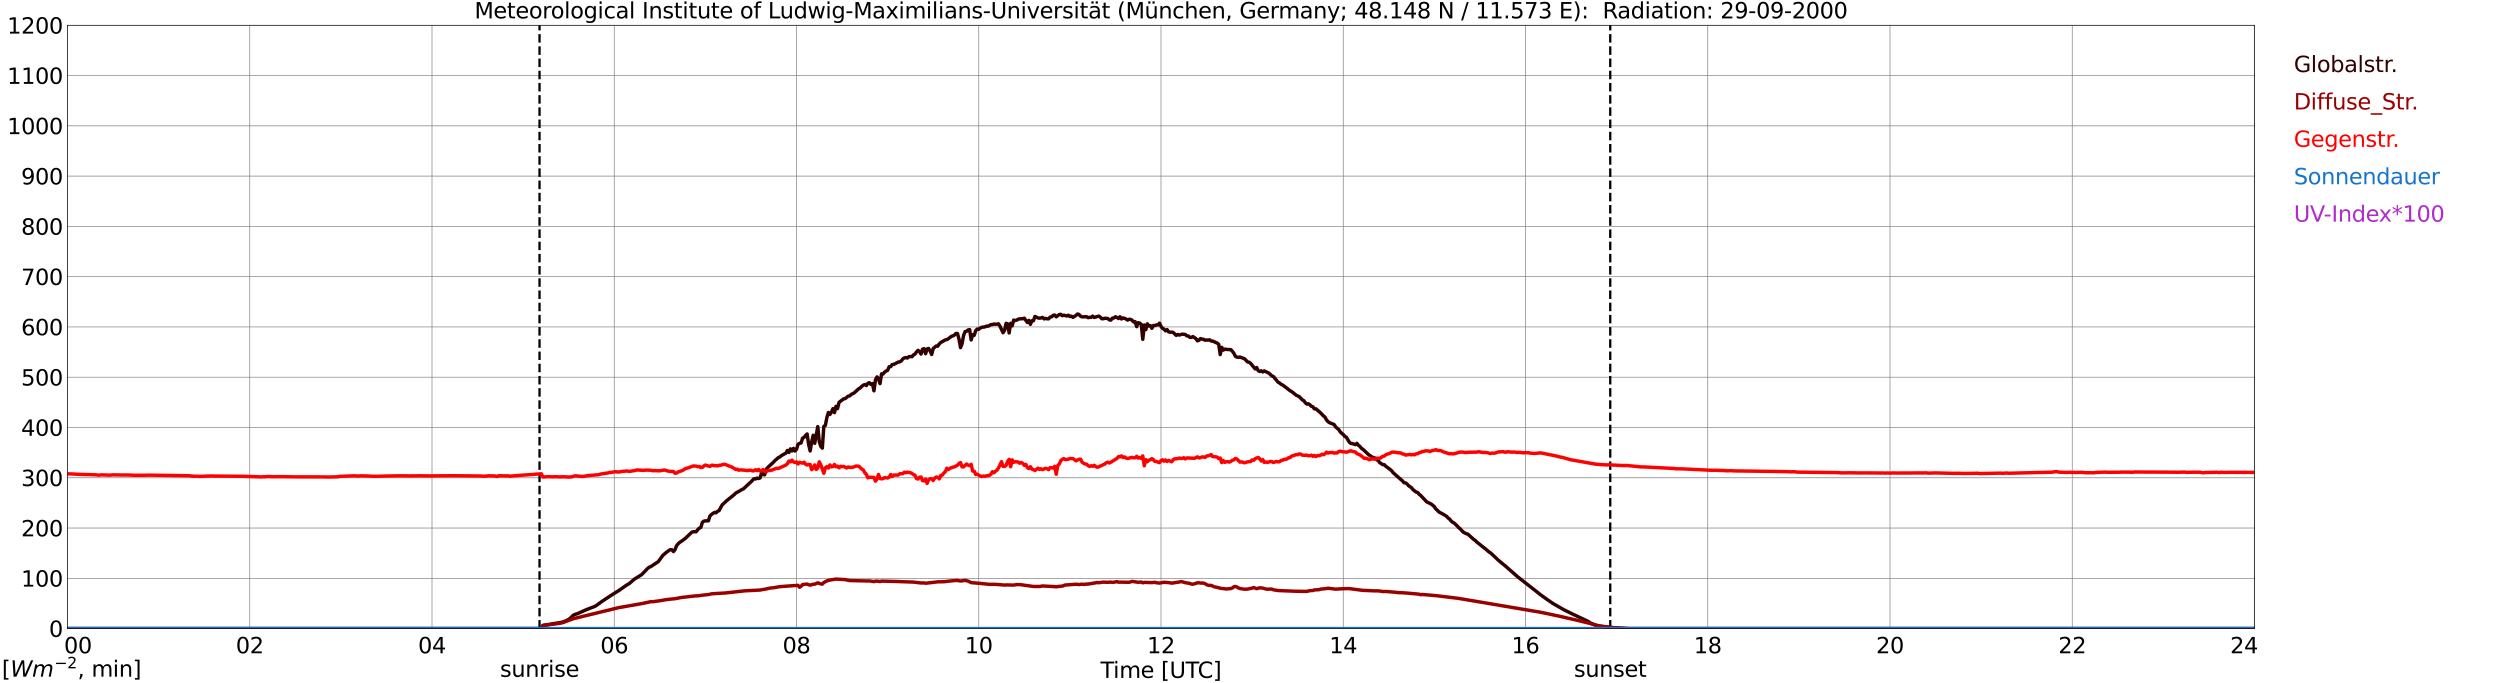 <?xml version="1.0" encoding="utf-8" standalone="no"?>
<!DOCTYPE svg PUBLIC "-//W3C//DTD SVG 1.1//EN"
  "http://www.w3.org/Graphics/SVG/1.1/DTD/svg11.dtd">
<svg xmlns:xlink="http://www.w3.org/1999/xlink" width="1085.4pt" height="296.64pt" viewBox="0 0 1085.4 296.64" xmlns="http://www.w3.org/2000/svg" version="1.1">
 <defs>
  <style type="text/css">*{stroke-linejoin: round; stroke-linecap: butt}</style>
 </defs>
 <g id="figure_1">
  <g id="patch_1">
   <path d="M 0 296.64 
L 1085.4 296.64 
L 1085.4 0 
L 0 0 
z
" style="fill: #ffffff"/>
  </g>
  <g id="axes_1">
   <g id="patch_2">
    <path d="M 29.306 272.909 
L 978.814 272.909 
L 978.814 10.976 
L 29.306 10.976 
z
" style="fill: #ffffff"/>
   </g>
   <g id="patch_3">
    <path d="M 978.814 272.909 
L 978.814 272.909 
L 978.814 10.976 
L 978.814 10.976 
z
" clip-path="url(#p5f01442a4d)" style="fill: #d3d3d3; opacity: 0.25; stroke: #d3d3d3; stroke-linejoin: miter"/>
   </g>
   <g id="matplotlib.axis_1">
    <g id="xtick_1">
     <g id="line2d_1">
      <path d="M 29.306 272.909 
L 29.306 10.976 
" clip-path="url(#p5f01442a4d)" style="fill: none; stroke: #808080; stroke-width: 0.3; stroke-linecap: square"/>
     </g>
     <g id="line2d_2"/>
     <g id="text_1">
      <!--    00 -->
      <g transform="translate(18.733 283.627) scale(0.095 -0.095)">
       <defs>
        <path id="DejaVuSans-20" transform="scale(0.016)"/>
        <path id="DejaVuSans-30" d="M 2034 4250 
Q 1547 4250 1301 3770 
Q 1056 3291 1056 2328 
Q 1056 1369 1301 889 
Q 1547 409 2034 409 
Q 2525 409 2770 889 
Q 3016 1369 3016 2328 
Q 3016 3291 2770 3770 
Q 2525 4250 2034 4250 
z
M 2034 4750 
Q 2819 4750 3233 4129 
Q 3647 3509 3647 2328 
Q 3647 1150 3233 529 
Q 2819 -91 2034 -91 
Q 1250 -91 836 529 
Q 422 1150 422 2328 
Q 422 3509 836 4129 
Q 1250 4750 2034 4750 
z
" transform="scale(0.016)"/>
       </defs>
       <use xlink:href="#DejaVuSans-20"/>
       <use xlink:href="#DejaVuSans-20" transform="translate(31.787 0)"/>
       <use xlink:href="#DejaVuSans-20" transform="translate(63.574 0)"/>
       <use xlink:href="#DejaVuSans-30" transform="translate(95.361 0)"/>
       <use xlink:href="#DejaVuSans-30" transform="translate(158.984 0)"/>
      </g>
     </g>
    </g>
    <g id="xtick_2">
     <g id="line2d_3">
      <path d="M 108.431 272.909 
L 108.431 10.976 
" clip-path="url(#p5f01442a4d)" style="fill: none; stroke: #808080; stroke-width: 0.3; stroke-linecap: square"/>
     </g>
     <g id="line2d_4"/>
     <g id="text_2">
      <!-- 02 -->
      <g transform="translate(102.387 283.627) scale(0.095 -0.095)">
       <defs>
        <path id="DejaVuSans-32" d="M 1228 531 
L 3431 531 
L 3431 0 
L 469 0 
L 469 531 
Q 828 903 1448 1529 
Q 2069 2156 2228 2338 
Q 2531 2678 2651 2914 
Q 2772 3150 2772 3378 
Q 2772 3750 2511 3984 
Q 2250 4219 1831 4219 
Q 1534 4219 1204 4116 
Q 875 4013 500 3803 
L 500 4441 
Q 881 4594 1212 4672 
Q 1544 4750 1819 4750 
Q 2544 4750 2975 4387 
Q 3406 4025 3406 3419 
Q 3406 3131 3298 2873 
Q 3191 2616 2906 2266 
Q 2828 2175 2409 1742 
Q 1991 1309 1228 531 
z
" transform="scale(0.016)"/>
       </defs>
       <use xlink:href="#DejaVuSans-30"/>
       <use xlink:href="#DejaVuSans-32" transform="translate(63.623 0)"/>
      </g>
     </g>
    </g>
    <g id="xtick_3">
     <g id="line2d_5">
      <path d="M 187.557 272.909 
L 187.557 10.976 
" clip-path="url(#p5f01442a4d)" style="fill: none; stroke: #808080; stroke-width: 0.3; stroke-linecap: square"/>
     </g>
     <g id="line2d_6"/>
     <g id="text_3">
      <!-- 04 -->
      <g transform="translate(181.513 283.627) scale(0.095 -0.095)">
       <defs>
        <path id="DejaVuSans-34" d="M 2419 4116 
L 825 1625 
L 2419 1625 
L 2419 4116 
z
M 2253 4666 
L 3047 4666 
L 3047 1625 
L 3713 1625 
L 3713 1100 
L 3047 1100 
L 3047 0 
L 2419 0 
L 2419 1100 
L 313 1100 
L 313 1709 
L 2253 4666 
z
" transform="scale(0.016)"/>
       </defs>
       <use xlink:href="#DejaVuSans-30"/>
       <use xlink:href="#DejaVuSans-34" transform="translate(63.623 0)"/>
      </g>
     </g>
    </g>
    <g id="xtick_4">
     <g id="line2d_7">
      <path d="M 266.683 272.909 
L 266.683 10.976 
" clip-path="url(#p5f01442a4d)" style="fill: none; stroke: #808080; stroke-width: 0.3; stroke-linecap: square"/>
     </g>
     <g id="line2d_8"/>
     <g id="text_4">
      <!-- 06 -->
      <g transform="translate(260.638 283.627) scale(0.095 -0.095)">
       <defs>
        <path id="DejaVuSans-36" d="M 2113 2584 
Q 1688 2584 1439 2293 
Q 1191 2003 1191 1497 
Q 1191 994 1439 701 
Q 1688 409 2113 409 
Q 2538 409 2786 701 
Q 3034 994 3034 1497 
Q 3034 2003 2786 2293 
Q 2538 2584 2113 2584 
z
M 3366 4563 
L 3366 3988 
Q 3128 4100 2886 4159 
Q 2644 4219 2406 4219 
Q 1781 4219 1451 3797 
Q 1122 3375 1075 2522 
Q 1259 2794 1537 2939 
Q 1816 3084 2150 3084 
Q 2853 3084 3261 2657 
Q 3669 2231 3669 1497 
Q 3669 778 3244 343 
Q 2819 -91 2113 -91 
Q 1303 -91 875 529 
Q 447 1150 447 2328 
Q 447 3434 972 4092 
Q 1497 4750 2381 4750 
Q 2619 4750 2861 4703 
Q 3103 4656 3366 4563 
z
" transform="scale(0.016)"/>
       </defs>
       <use xlink:href="#DejaVuSans-30"/>
       <use xlink:href="#DejaVuSans-36" transform="translate(63.623 0)"/>
      </g>
     </g>
    </g>
    <g id="xtick_5">
     <g id="line2d_9">
      <path d="M 345.808 272.909 
L 345.808 10.976 
" clip-path="url(#p5f01442a4d)" style="fill: none; stroke: #808080; stroke-width: 0.3; stroke-linecap: square"/>
     </g>
     <g id="line2d_10"/>
     <g id="text_5">
      <!-- 08 -->
      <g transform="translate(339.764 283.627) scale(0.095 -0.095)">
       <defs>
        <path id="DejaVuSans-38" d="M 2034 2216 
Q 1584 2216 1326 1975 
Q 1069 1734 1069 1313 
Q 1069 891 1326 650 
Q 1584 409 2034 409 
Q 2484 409 2743 651 
Q 3003 894 3003 1313 
Q 3003 1734 2745 1975 
Q 2488 2216 2034 2216 
z
M 1403 2484 
Q 997 2584 770 2862 
Q 544 3141 544 3541 
Q 544 4100 942 4425 
Q 1341 4750 2034 4750 
Q 2731 4750 3128 4425 
Q 3525 4100 3525 3541 
Q 3525 3141 3298 2862 
Q 3072 2584 2669 2484 
Q 3125 2378 3379 2068 
Q 3634 1759 3634 1313 
Q 3634 634 3220 271 
Q 2806 -91 2034 -91 
Q 1263 -91 848 271 
Q 434 634 434 1313 
Q 434 1759 690 2068 
Q 947 2378 1403 2484 
z
M 1172 3481 
Q 1172 3119 1398 2916 
Q 1625 2713 2034 2713 
Q 2441 2713 2670 2916 
Q 2900 3119 2900 3481 
Q 2900 3844 2670 4047 
Q 2441 4250 2034 4250 
Q 1625 4250 1398 4047 
Q 1172 3844 1172 3481 
z
" transform="scale(0.016)"/>
       </defs>
       <use xlink:href="#DejaVuSans-30"/>
       <use xlink:href="#DejaVuSans-38" transform="translate(63.623 0)"/>
      </g>
     </g>
    </g>
    <g id="xtick_6">
     <g id="line2d_11">
      <path d="M 424.934 272.909 
L 424.934 10.976 
" clip-path="url(#p5f01442a4d)" style="fill: none; stroke: #808080; stroke-width: 0.3; stroke-linecap: square"/>
     </g>
     <g id="line2d_12"/>
     <g id="text_6">
      <!-- 10 -->
      <g transform="translate(418.89 283.627) scale(0.095 -0.095)">
       <defs>
        <path id="DejaVuSans-31" d="M 794 531 
L 1825 531 
L 1825 4091 
L 703 3866 
L 703 4441 
L 1819 4666 
L 2450 4666 
L 2450 531 
L 3481 531 
L 3481 0 
L 794 0 
L 794 531 
z
" transform="scale(0.016)"/>
       </defs>
       <use xlink:href="#DejaVuSans-31"/>
       <use xlink:href="#DejaVuSans-30" transform="translate(63.623 0)"/>
      </g>
     </g>
    </g>
    <g id="xtick_7">
     <g id="line2d_13">
      <path d="M 504.06 272.909 
L 504.06 10.976 
" clip-path="url(#p5f01442a4d)" style="fill: none; stroke: #808080; stroke-width: 0.3; stroke-linecap: square"/>
     </g>
     <g id="line2d_14"/>
     <g id="text_7">
      <!-- 12 -->
      <g transform="translate(498.015 283.627) scale(0.095 -0.095)">
       <use xlink:href="#DejaVuSans-31"/>
       <use xlink:href="#DejaVuSans-32" transform="translate(63.623 0)"/>
      </g>
     </g>
    </g>
    <g id="xtick_8">
     <g id="line2d_15">
      <path d="M 583.185 272.909 
L 583.185 10.976 
" clip-path="url(#p5f01442a4d)" style="fill: none; stroke: #808080; stroke-width: 0.3; stroke-linecap: square"/>
     </g>
     <g id="line2d_16"/>
     <g id="text_8">
      <!-- 14 -->
      <g transform="translate(577.141 283.627) scale(0.095 -0.095)">
       <use xlink:href="#DejaVuSans-31"/>
       <use xlink:href="#DejaVuSans-34" transform="translate(63.623 0)"/>
      </g>
     </g>
    </g>
    <g id="xtick_9">
     <g id="line2d_17">
      <path d="M 662.311 272.909 
L 662.311 10.976 
" clip-path="url(#p5f01442a4d)" style="fill: none; stroke: #808080; stroke-width: 0.3; stroke-linecap: square"/>
     </g>
     <g id="line2d_18"/>
     <g id="text_9">
      <!-- 16 -->
      <g transform="translate(656.267 283.627) scale(0.095 -0.095)">
       <use xlink:href="#DejaVuSans-31"/>
       <use xlink:href="#DejaVuSans-36" transform="translate(63.623 0)"/>
      </g>
     </g>
    </g>
    <g id="xtick_10">
     <g id="line2d_19">
      <path d="M 741.437 272.909 
L 741.437 10.976 
" clip-path="url(#p5f01442a4d)" style="fill: none; stroke: #808080; stroke-width: 0.3; stroke-linecap: square"/>
     </g>
     <g id="line2d_20"/>
     <g id="text_10">
      <!-- 18 -->
      <g transform="translate(735.392 283.627) scale(0.095 -0.095)">
       <use xlink:href="#DejaVuSans-31"/>
       <use xlink:href="#DejaVuSans-38" transform="translate(63.623 0)"/>
      </g>
     </g>
    </g>
    <g id="xtick_11">
     <g id="line2d_21">
      <path d="M 820.562 272.909 
L 820.562 10.976 
" clip-path="url(#p5f01442a4d)" style="fill: none; stroke: #808080; stroke-width: 0.3; stroke-linecap: square"/>
     </g>
     <g id="line2d_22"/>
     <g id="text_11">
      <!-- 20 -->
      <g transform="translate(814.518 283.627) scale(0.095 -0.095)">
       <use xlink:href="#DejaVuSans-32"/>
       <use xlink:href="#DejaVuSans-30" transform="translate(63.623 0)"/>
      </g>
     </g>
    </g>
    <g id="xtick_12">
     <g id="line2d_23">
      <path d="M 899.688 272.909 
L 899.688 10.976 
" clip-path="url(#p5f01442a4d)" style="fill: none; stroke: #808080; stroke-width: 0.3; stroke-linecap: square"/>
     </g>
     <g id="line2d_24"/>
     <g id="text_12">
      <!-- 22 -->
      <g transform="translate(893.644 283.627) scale(0.095 -0.095)">
       <use xlink:href="#DejaVuSans-32"/>
       <use xlink:href="#DejaVuSans-32" transform="translate(63.623 0)"/>
      </g>
     </g>
    </g>
    <g id="xtick_13">
     <g id="line2d_25">
      <path d="M 978.814 272.909 
L 978.814 10.976 
" clip-path="url(#p5f01442a4d)" style="fill: none; stroke: #808080; stroke-width: 0.3; stroke-linecap: square"/>
     </g>
     <g id="line2d_26"/>
     <g id="text_13">
      <!-- 24    -->
      <g transform="translate(968.241 283.627) scale(0.095 -0.095)">
       <use xlink:href="#DejaVuSans-32"/>
       <use xlink:href="#DejaVuSans-34" transform="translate(63.623 0)"/>
       <use xlink:href="#DejaVuSans-20" transform="translate(127.246 0)"/>
       <use xlink:href="#DejaVuSans-20" transform="translate(159.033 0)"/>
       <use xlink:href="#DejaVuSans-20" transform="translate(190.82 0)"/>
      </g>
     </g>
    </g>
    <g id="text_14">
     <!-- Time [UTC] -->
     <g transform="translate(477.806 294.322) scale(0.095 -0.095)">
      <defs>
       <path id="DejaVuSans-54" d="M -19 4666 
L 3928 4666 
L 3928 4134 
L 2272 4134 
L 2272 0 
L 1638 0 
L 1638 4134 
L -19 4134 
L -19 4666 
z
" transform="scale(0.016)"/>
       <path id="DejaVuSans-69" d="M 603 3500 
L 1178 3500 
L 1178 0 
L 603 0 
L 603 3500 
z
M 603 4863 
L 1178 4863 
L 1178 4134 
L 603 4134 
L 603 4863 
z
" transform="scale(0.016)"/>
       <path id="DejaVuSans-6d" d="M 3328 2828 
Q 3544 3216 3844 3400 
Q 4144 3584 4550 3584 
Q 5097 3584 5394 3201 
Q 5691 2819 5691 2113 
L 5691 0 
L 5113 0 
L 5113 2094 
Q 5113 2597 4934 2840 
Q 4756 3084 4391 3084 
Q 3944 3084 3684 2787 
Q 3425 2491 3425 1978 
L 3425 0 
L 2847 0 
L 2847 2094 
Q 2847 2600 2669 2842 
Q 2491 3084 2119 3084 
Q 1678 3084 1418 2786 
Q 1159 2488 1159 1978 
L 1159 0 
L 581 0 
L 581 3500 
L 1159 3500 
L 1159 2956 
Q 1356 3278 1631 3431 
Q 1906 3584 2284 3584 
Q 2666 3584 2933 3390 
Q 3200 3197 3328 2828 
z
" transform="scale(0.016)"/>
       <path id="DejaVuSans-65" d="M 3597 1894 
L 3597 1613 
L 953 1613 
Q 991 1019 1311 708 
Q 1631 397 2203 397 
Q 2534 397 2845 478 
Q 3156 559 3463 722 
L 3463 178 
Q 3153 47 2828 -22 
Q 2503 -91 2169 -91 
Q 1331 -91 842 396 
Q 353 884 353 1716 
Q 353 2575 817 3079 
Q 1281 3584 2069 3584 
Q 2775 3584 3186 3129 
Q 3597 2675 3597 1894 
z
M 3022 2063 
Q 3016 2534 2758 2815 
Q 2500 3097 2075 3097 
Q 1594 3097 1305 2825 
Q 1016 2553 972 2059 
L 3022 2063 
z
" transform="scale(0.016)"/>
       <path id="DejaVuSans-5b" d="M 550 4863 
L 1875 4863 
L 1875 4416 
L 1125 4416 
L 1125 -397 
L 1875 -397 
L 1875 -844 
L 550 -844 
L 550 4863 
z
" transform="scale(0.016)"/>
       <path id="DejaVuSans-55" d="M 556 4666 
L 1191 4666 
L 1191 1831 
Q 1191 1081 1462 751 
Q 1734 422 2344 422 
Q 2950 422 3222 751 
Q 3494 1081 3494 1831 
L 3494 4666 
L 4128 4666 
L 4128 1753 
Q 4128 841 3676 375 
Q 3225 -91 2344 -91 
Q 1459 -91 1007 375 
Q 556 841 556 1753 
L 556 4666 
z
" transform="scale(0.016)"/>
       <path id="DejaVuSans-43" d="M 4122 4306 
L 4122 3641 
Q 3803 3938 3442 4084 
Q 3081 4231 2675 4231 
Q 1875 4231 1450 3742 
Q 1025 3253 1025 2328 
Q 1025 1406 1450 917 
Q 1875 428 2675 428 
Q 3081 428 3442 575 
Q 3803 722 4122 1019 
L 4122 359 
Q 3791 134 3420 21 
Q 3050 -91 2638 -91 
Q 1578 -91 968 557 
Q 359 1206 359 2328 
Q 359 3453 968 4101 
Q 1578 4750 2638 4750 
Q 3056 4750 3426 4639 
Q 3797 4528 4122 4306 
z
" transform="scale(0.016)"/>
       <path id="DejaVuSans-5d" d="M 1947 4863 
L 1947 -844 
L 622 -844 
L 622 -397 
L 1369 -397 
L 1369 4416 
L 622 4416 
L 622 4863 
L 1947 4863 
z
" transform="scale(0.016)"/>
      </defs>
      <use xlink:href="#DejaVuSans-54"/>
      <use xlink:href="#DejaVuSans-69" transform="translate(57.959 0)"/>
      <use xlink:href="#DejaVuSans-6d" transform="translate(85.742 0)"/>
      <use xlink:href="#DejaVuSans-65" transform="translate(183.154 0)"/>
      <use xlink:href="#DejaVuSans-20" transform="translate(244.678 0)"/>
      <use xlink:href="#DejaVuSans-5b" transform="translate(276.465 0)"/>
      <use xlink:href="#DejaVuSans-55" transform="translate(315.479 0)"/>
      <use xlink:href="#DejaVuSans-54" transform="translate(388.672 0)"/>
      <use xlink:href="#DejaVuSans-43" transform="translate(443.881 0)"/>
      <use xlink:href="#DejaVuSans-5d" transform="translate(513.705 0)"/>
     </g>
    </g>
   </g>
   <g id="matplotlib.axis_2">
    <g id="ytick_1">
     <g id="line2d_27">
      <path d="M 29.306 272.909 
L 978.814 272.909 
" clip-path="url(#p5f01442a4d)" style="fill: none; stroke: #808080; stroke-width: 0.3; stroke-linecap: square"/>
     </g>
     <g id="line2d_28"/>
     <g id="text_15">
      <!-- 0 -->
      <g transform="translate(21.261 276.518) scale(0.095 -0.095)">
       <use xlink:href="#DejaVuSans-30"/>
      </g>
     </g>
    </g>
    <g id="ytick_2">
     <g id="line2d_29">
      <path d="M 29.306 251.081 
L 978.814 251.081 
" clip-path="url(#p5f01442a4d)" style="fill: none; stroke: #808080; stroke-width: 0.3; stroke-linecap: square"/>
     </g>
     <g id="line2d_30"/>
     <g id="text_16">
      <!-- 100 -->
      <g transform="translate(9.173 254.69) scale(0.095 -0.095)">
       <use xlink:href="#DejaVuSans-31"/>
       <use xlink:href="#DejaVuSans-30" transform="translate(63.623 0)"/>
       <use xlink:href="#DejaVuSans-30" transform="translate(127.246 0)"/>
      </g>
     </g>
    </g>
    <g id="ytick_3">
     <g id="line2d_31">
      <path d="M 29.306 229.253 
L 978.814 229.253 
" clip-path="url(#p5f01442a4d)" style="fill: none; stroke: #808080; stroke-width: 0.3; stroke-linecap: square"/>
     </g>
     <g id="line2d_32"/>
     <g id="text_17">
      <!-- 200 -->
      <g transform="translate(9.173 232.863) scale(0.095 -0.095)">
       <use xlink:href="#DejaVuSans-32"/>
       <use xlink:href="#DejaVuSans-30" transform="translate(63.623 0)"/>
       <use xlink:href="#DejaVuSans-30" transform="translate(127.246 0)"/>
      </g>
     </g>
    </g>
    <g id="ytick_4">
     <g id="line2d_33">
      <path d="M 29.306 207.426 
L 978.814 207.426 
" clip-path="url(#p5f01442a4d)" style="fill: none; stroke: #808080; stroke-width: 0.3; stroke-linecap: square"/>
     </g>
     <g id="line2d_34"/>
     <g id="text_18">
      <!-- 300 -->
      <g transform="translate(9.173 211.035) scale(0.095 -0.095)">
       <defs>
        <path id="DejaVuSans-33" d="M 2597 2516 
Q 3050 2419 3304 2112 
Q 3559 1806 3559 1356 
Q 3559 666 3084 287 
Q 2609 -91 1734 -91 
Q 1441 -91 1130 -33 
Q 819 25 488 141 
L 488 750 
Q 750 597 1062 519 
Q 1375 441 1716 441 
Q 2309 441 2620 675 
Q 2931 909 2931 1356 
Q 2931 1769 2642 2001 
Q 2353 2234 1838 2234 
L 1294 2234 
L 1294 2753 
L 1863 2753 
Q 2328 2753 2575 2939 
Q 2822 3125 2822 3475 
Q 2822 3834 2567 4026 
Q 2313 4219 1838 4219 
Q 1578 4219 1281 4162 
Q 984 4106 628 3988 
L 628 4550 
Q 988 4650 1302 4700 
Q 1616 4750 1894 4750 
Q 2613 4750 3031 4423 
Q 3450 4097 3450 3541 
Q 3450 3153 3228 2886 
Q 3006 2619 2597 2516 
z
" transform="scale(0.016)"/>
       </defs>
       <use xlink:href="#DejaVuSans-33"/>
       <use xlink:href="#DejaVuSans-30" transform="translate(63.623 0)"/>
       <use xlink:href="#DejaVuSans-30" transform="translate(127.246 0)"/>
      </g>
     </g>
    </g>
    <g id="ytick_5">
     <g id="line2d_35">
      <path d="M 29.306 185.598 
L 978.814 185.598 
" clip-path="url(#p5f01442a4d)" style="fill: none; stroke: #808080; stroke-width: 0.3; stroke-linecap: square"/>
     </g>
     <g id="line2d_36"/>
     <g id="text_19">
      <!-- 400 -->
      <g transform="translate(9.173 189.207) scale(0.095 -0.095)">
       <use xlink:href="#DejaVuSans-34"/>
       <use xlink:href="#DejaVuSans-30" transform="translate(63.623 0)"/>
       <use xlink:href="#DejaVuSans-30" transform="translate(127.246 0)"/>
      </g>
     </g>
    </g>
    <g id="ytick_6">
     <g id="line2d_37">
      <path d="M 29.306 163.77 
L 978.814 163.77 
" clip-path="url(#p5f01442a4d)" style="fill: none; stroke: #808080; stroke-width: 0.3; stroke-linecap: square"/>
     </g>
     <g id="line2d_38"/>
     <g id="text_20">
      <!-- 500 -->
      <g transform="translate(9.173 167.379) scale(0.095 -0.095)">
       <defs>
        <path id="DejaVuSans-35" d="M 691 4666 
L 3169 4666 
L 3169 4134 
L 1269 4134 
L 1269 2991 
Q 1406 3038 1543 3061 
Q 1681 3084 1819 3084 
Q 2600 3084 3056 2656 
Q 3513 2228 3513 1497 
Q 3513 744 3044 326 
Q 2575 -91 1722 -91 
Q 1428 -91 1123 -41 
Q 819 9 494 109 
L 494 744 
Q 775 591 1075 516 
Q 1375 441 1709 441 
Q 2250 441 2565 725 
Q 2881 1009 2881 1497 
Q 2881 1984 2565 2268 
Q 2250 2553 1709 2553 
Q 1456 2553 1204 2497 
Q 953 2441 691 2322 
L 691 4666 
z
" transform="scale(0.016)"/>
       </defs>
       <use xlink:href="#DejaVuSans-35"/>
       <use xlink:href="#DejaVuSans-30" transform="translate(63.623 0)"/>
       <use xlink:href="#DejaVuSans-30" transform="translate(127.246 0)"/>
      </g>
     </g>
    </g>
    <g id="ytick_7">
     <g id="line2d_39">
      <path d="M 29.306 141.942 
L 978.814 141.942 
" clip-path="url(#p5f01442a4d)" style="fill: none; stroke: #808080; stroke-width: 0.3; stroke-linecap: square"/>
     </g>
     <g id="line2d_40"/>
     <g id="text_21">
      <!-- 600 -->
      <g transform="translate(9.173 145.551) scale(0.095 -0.095)">
       <use xlink:href="#DejaVuSans-36"/>
       <use xlink:href="#DejaVuSans-30" transform="translate(63.623 0)"/>
       <use xlink:href="#DejaVuSans-30" transform="translate(127.246 0)"/>
      </g>
     </g>
    </g>
    <g id="ytick_8">
     <g id="line2d_41">
      <path d="M 29.306 120.114 
L 978.814 120.114 
" clip-path="url(#p5f01442a4d)" style="fill: none; stroke: #808080; stroke-width: 0.3; stroke-linecap: square"/>
     </g>
     <g id="line2d_42"/>
     <g id="text_22">
      <!-- 700 -->
      <g transform="translate(9.173 123.724) scale(0.095 -0.095)">
       <defs>
        <path id="DejaVuSans-37" d="M 525 4666 
L 3525 4666 
L 3525 4397 
L 1831 0 
L 1172 0 
L 2766 4134 
L 525 4134 
L 525 4666 
z
" transform="scale(0.016)"/>
       </defs>
       <use xlink:href="#DejaVuSans-37"/>
       <use xlink:href="#DejaVuSans-30" transform="translate(63.623 0)"/>
       <use xlink:href="#DejaVuSans-30" transform="translate(127.246 0)"/>
      </g>
     </g>
    </g>
    <g id="ytick_9">
     <g id="line2d_43">
      <path d="M 29.306 98.287 
L 978.814 98.287 
" clip-path="url(#p5f01442a4d)" style="fill: none; stroke: #808080; stroke-width: 0.3; stroke-linecap: square"/>
     </g>
     <g id="line2d_44"/>
     <g id="text_23">
      <!-- 800 -->
      <g transform="translate(9.173 101.896) scale(0.095 -0.095)">
       <use xlink:href="#DejaVuSans-38"/>
       <use xlink:href="#DejaVuSans-30" transform="translate(63.623 0)"/>
       <use xlink:href="#DejaVuSans-30" transform="translate(127.246 0)"/>
      </g>
     </g>
    </g>
    <g id="ytick_10">
     <g id="line2d_45">
      <path d="M 29.306 76.459 
L 978.814 76.459 
" clip-path="url(#p5f01442a4d)" style="fill: none; stroke: #808080; stroke-width: 0.3; stroke-linecap: square"/>
     </g>
     <g id="line2d_46"/>
     <g id="text_24">
      <!-- 900 -->
      <g transform="translate(9.173 80.068) scale(0.095 -0.095)">
       <defs>
        <path id="DejaVuSans-39" d="M 703 97 
L 703 672 
Q 941 559 1184 500 
Q 1428 441 1663 441 
Q 2288 441 2617 861 
Q 2947 1281 2994 2138 
Q 2813 1869 2534 1725 
Q 2256 1581 1919 1581 
Q 1219 1581 811 2004 
Q 403 2428 403 3163 
Q 403 3881 828 4315 
Q 1253 4750 1959 4750 
Q 2769 4750 3195 4129 
Q 3622 3509 3622 2328 
Q 3622 1225 3098 567 
Q 2575 -91 1691 -91 
Q 1453 -91 1209 -44 
Q 966 3 703 97 
z
M 1959 2075 
Q 2384 2075 2632 2365 
Q 2881 2656 2881 3163 
Q 2881 3666 2632 3958 
Q 2384 4250 1959 4250 
Q 1534 4250 1286 3958 
Q 1038 3666 1038 3163 
Q 1038 2656 1286 2365 
Q 1534 2075 1959 2075 
z
" transform="scale(0.016)"/>
       </defs>
       <use xlink:href="#DejaVuSans-39"/>
       <use xlink:href="#DejaVuSans-30" transform="translate(63.623 0)"/>
       <use xlink:href="#DejaVuSans-30" transform="translate(127.246 0)"/>
      </g>
     </g>
    </g>
    <g id="ytick_11">
     <g id="line2d_47">
      <path d="M 29.306 54.631 
L 978.814 54.631 
" clip-path="url(#p5f01442a4d)" style="fill: none; stroke: #808080; stroke-width: 0.3; stroke-linecap: square"/>
     </g>
     <g id="line2d_48"/>
     <g id="text_25">
      <!-- 1000 -->
      <g transform="translate(3.128 58.24) scale(0.095 -0.095)">
       <use xlink:href="#DejaVuSans-31"/>
       <use xlink:href="#DejaVuSans-30" transform="translate(63.623 0)"/>
       <use xlink:href="#DejaVuSans-30" transform="translate(127.246 0)"/>
       <use xlink:href="#DejaVuSans-30" transform="translate(190.869 0)"/>
      </g>
     </g>
    </g>
    <g id="ytick_12">
     <g id="line2d_49">
      <path d="M 29.306 32.803 
L 978.814 32.803 
" clip-path="url(#p5f01442a4d)" style="fill: none; stroke: #808080; stroke-width: 0.3; stroke-linecap: square"/>
     </g>
     <g id="line2d_50"/>
     <g id="text_26">
      <!-- 1100 -->
      <g transform="translate(3.128 36.413) scale(0.095 -0.095)">
       <use xlink:href="#DejaVuSans-31"/>
       <use xlink:href="#DejaVuSans-31" transform="translate(63.623 0)"/>
       <use xlink:href="#DejaVuSans-30" transform="translate(127.246 0)"/>
       <use xlink:href="#DejaVuSans-30" transform="translate(190.869 0)"/>
      </g>
     </g>
    </g>
    <g id="ytick_13">
     <g id="line2d_51">
      <path d="M 29.306 10.976 
L 978.814 10.976 
" clip-path="url(#p5f01442a4d)" style="fill: none; stroke: #808080; stroke-width: 0.3; stroke-linecap: square"/>
     </g>
     <g id="line2d_52"/>
     <g id="text_27">
      <!-- 1200 -->
      <g transform="translate(3.128 14.585) scale(0.095 -0.095)">
       <use xlink:href="#DejaVuSans-31"/>
       <use xlink:href="#DejaVuSans-32" transform="translate(63.623 0)"/>
       <use xlink:href="#DejaVuSans-30" transform="translate(127.246 0)"/>
       <use xlink:href="#DejaVuSans-30" transform="translate(190.869 0)"/>
      </g>
     </g>
    </g>
   </g>
   <g id="line2d_53">
    <path d="M 234.241 272.909 
L 234.241 10.976 
" clip-path="url(#p5f01442a4d)" style="fill: none; stroke-dasharray: 3.7,1.6; stroke-dashoffset: 0; stroke: #000000"/>
   </g>
   <g id="line2d_54">
    <path d="M 699.105 272.909 
L 699.105 10.976 
" clip-path="url(#p5f01442a4d)" style="fill: none; stroke-dasharray: 3.7,1.6; stroke-dashoffset: 0; stroke: #000000"/>
   </g>
   <g id="line2d_55">
    <path d="M 29.306 272.909 
L 235.033 272.909 
L 235.692 271.499 
L 238.329 271.11 
L 240.308 270.77 
L 243.604 270.217 
L 244.264 270.102 
L 245.583 269.587 
L 246.901 268.927 
L 247.561 268.438 
L 248.88 267.144 
L 249.539 266.79 
L 250.858 266.378 
L 254.155 264.874 
L 255.473 264.341 
L 256.792 263.828 
L 258.111 263.333 
L 258.77 262.982 
L 261.408 261.063 
L 265.364 258.454 
L 267.342 257.206 
L 268.661 256.403 
L 271.958 254.074 
L 273.277 253.31 
L 274.595 252.148 
L 275.255 251.553 
L 278.552 249.505 
L 281.189 246.779 
L 281.849 246.259 
L 282.508 246.024 
L 285.805 243.836 
L 287.783 241.123 
L 289.102 239.973 
L 290.42 238.984 
L 291.08 238.624 
L 291.739 238.72 
L 292.399 239.466 
L 293.058 238.652 
L 293.717 236.978 
L 294.377 236.142 
L 295.036 235.527 
L 296.355 234.643 
L 297.674 233.63 
L 300.311 231.085 
L 300.971 230.851 
L 302.289 230.853 
L 302.949 229.917 
L 303.608 229.317 
L 304.267 228.996 
L 304.927 226.819 
L 305.586 226.25 
L 306.246 226.138 
L 307.564 226.104 
L 308.224 224.021 
L 308.883 223.358 
L 310.202 222.474 
L 310.861 222.646 
L 311.521 221.972 
L 312.18 221.714 
L 313.499 219.256 
L 315.477 217.396 
L 318.774 214.736 
L 319.433 214.072 
L 321.411 212.979 
L 322.071 212.533 
L 322.73 212.284 
L 324.049 211.047 
L 325.368 209.807 
L 326.027 209.233 
L 327.346 207.845 
L 328.005 207.958 
L 328.665 207.559 
L 329.324 207.759 
L 329.983 207.508 
L 330.643 205.361 
L 331.302 206.005 
L 331.961 206.142 
L 332.621 203.743 
L 333.28 203.018 
L 334.599 201.783 
L 335.918 200.55 
L 336.577 199.836 
L 337.896 198.703 
L 338.555 198.4 
L 339.215 197.839 
L 340.533 197.09 
L 341.193 196.745 
L 341.852 195.571 
L 342.512 196.437 
L 343.171 194.883 
L 343.83 195.785 
L 344.49 194.669 
L 345.149 195.818 
L 345.808 195.086 
L 346.468 192.904 
L 347.127 192.474 
L 347.787 192.34 
L 348.446 190.234 
L 349.105 189.904 
L 349.765 189.012 
L 350.424 188.416 
L 351.083 193.004 
L 351.743 195.785 
L 352.402 191.821 
L 353.062 188.968 
L 353.721 192.452 
L 355.04 185.233 
L 355.699 191.72 
L 356.359 193.803 
L 357.018 194.549 
L 357.677 185.111 
L 358.337 184.688 
L 358.996 181.256 
L 359.655 179.08 
L 360.315 179.94 
L 360.974 178.925 
L 361.634 177.43 
L 362.293 179.137 
L 362.952 176.421 
L 363.612 177.391 
L 364.271 174.704 
L 366.249 173.167 
L 366.909 173.088 
L 368.227 172.01 
L 368.887 171.892 
L 369.546 171.268 
L 370.865 170.576 
L 372.843 168.745 
L 373.502 168.4 
L 374.162 167.723 
L 374.821 167.228 
L 375.481 166.959 
L 376.14 167.382 
L 376.799 166.402 
L 377.459 166.169 
L 378.118 166.878 
L 378.777 166.536 
L 379.437 169.672 
L 380.096 164.89 
L 380.756 163.637 
L 381.415 164.541 
L 382.074 166.544 
L 382.734 162.303 
L 383.393 162.393 
L 384.053 161.563 
L 384.712 161.081 
L 385.371 160.793 
L 386.031 159.234 
L 386.69 159.191 
L 387.349 158.269 
L 388.009 158.215 
L 389.987 157.198 
L 390.646 157.099 
L 391.306 156.685 
L 391.965 155.829 
L 392.624 155.397 
L 393.284 155.242 
L 393.943 155.443 
L 394.603 154.849 
L 395.262 154.794 
L 395.921 154.869 
L 396.581 154.107 
L 397.24 153.736 
L 397.899 152.812 
L 398.559 152.121 
L 399.218 152.649 
L 399.878 153.731 
L 400.537 151.577 
L 401.196 151.398 
L 401.856 153.561 
L 402.515 151.492 
L 403.175 151.282 
L 403.834 152.38 
L 404.493 153.895 
L 405.153 151.304 
L 406.471 150.208 
L 407.131 150.3 
L 407.79 149.307 
L 408.45 148.696 
L 410.428 147.569 
L 411.087 147.41 
L 411.746 147.07 
L 413.065 146.009 
L 413.725 145.847 
L 414.384 145.441 
L 415.043 144.782 
L 415.703 144.802 
L 416.362 147.233 
L 417.022 150.929 
L 417.681 149.228 
L 418.34 145.681 
L 419 143.968 
L 419.659 143.811 
L 420.318 143.243 
L 420.978 143.103 
L 421.637 147.58 
L 422.297 145.306 
L 422.956 145.581 
L 423.615 143.575 
L 424.275 142.866 
L 424.934 142.959 
L 425.593 142.44 
L 426.253 142.08 
L 427.572 141.949 
L 428.231 141.61 
L 428.89 141.613 
L 429.55 141.355 
L 430.209 140.936 
L 430.869 140.932 
L 431.528 140.67 
L 432.187 140.792 
L 432.847 140.753 
L 433.506 140.591 
L 434.165 141.669 
L 435.484 144.452 
L 436.144 143.446 
L 436.803 140.388 
L 437.462 140.604 
L 438.122 144.557 
L 438.781 140.371 
L 439.44 141.466 
L 440.1 138.989 
L 440.759 139.166 
L 441.419 138.961 
L 442.078 138.596 
L 442.737 138.413 
L 444.056 138.373 
L 444.716 138.153 
L 446.034 140 
L 446.694 139.094 
L 447.353 140.814 
L 448.012 139.279 
L 448.672 139.251 
L 449.331 137.402 
L 450.65 138.037 
L 451.309 138.135 
L 451.969 138.039 
L 452.628 137.812 
L 453.287 138.441 
L 453.947 138.234 
L 454.606 138.428 
L 455.266 138.428 
L 455.925 137.668 
L 456.584 137.548 
L 457.244 136.891 
L 457.903 136.787 
L 458.563 137.557 
L 459.881 136.581 
L 460.541 136.459 
L 461.2 137.064 
L 461.859 136.815 
L 463.178 137.199 
L 463.838 136.856 
L 464.497 137.4 
L 465.156 137.262 
L 465.816 137.78 
L 467.134 136.957 
L 467.794 136.335 
L 468.453 136.511 
L 469.113 137.278 
L 469.772 137.585 
L 471.75 137.496 
L 472.409 137.917 
L 473.069 137.771 
L 473.728 137.769 
L 474.388 137.256 
L 475.047 137.826 
L 477.025 137.236 
L 477.685 137.653 
L 478.344 138.369 
L 479.003 138.376 
L 479.663 138.166 
L 480.981 138.28 
L 481.641 138.886 
L 482.3 138.974 
L 482.96 138.12 
L 483.619 138.061 
L 484.278 137.526 
L 484.938 137.85 
L 485.597 138.297 
L 486.256 137.518 
L 486.916 138.485 
L 487.575 138.042 
L 488.235 138.208 
L 488.894 138.522 
L 489.553 138.971 
L 490.213 138.603 
L 490.872 138.692 
L 491.532 139.046 
L 492.191 139.794 
L 492.85 139.672 
L 493.51 141.816 
L 494.169 140.102 
L 494.828 140.277 
L 495.488 140.833 
L 496.147 147.305 
L 496.807 141.104 
L 497.466 143.11 
L 498.125 140.602 
L 498.785 141.534 
L 499.444 141.37 
L 500.103 142.523 
L 500.763 141.311 
L 501.422 141.34 
L 502.082 141.071 
L 502.741 141.073 
L 503.4 140.303 
L 504.06 141.685 
L 504.719 142.564 
L 505.379 142.898 
L 506.038 143.643 
L 506.697 143.097 
L 507.357 144.081 
L 508.016 144.245 
L 508.675 144.166 
L 509.335 144.332 
L 510.654 145.59 
L 511.313 145.227 
L 511.972 145.478 
L 513.291 145.061 
L 514.61 145.227 
L 515.269 145.83 
L 515.929 145.887 
L 516.588 146.467 
L 517.247 146.478 
L 517.907 146.127 
L 519.226 147.019 
L 519.885 147.969 
L 520.544 147.718 
L 521.204 146.998 
L 521.863 147.249 
L 522.522 147.286 
L 523.182 147.718 
L 523.841 147.617 
L 524.501 147.655 
L 525.16 147.535 
L 525.819 148.05 
L 526.479 148.074 
L 528.457 148.971 
L 529.116 149.53 
L 529.776 153.934 
L 530.435 150.791 
L 531.094 152.018 
L 531.754 151.56 
L 532.413 151.704 
L 534.391 151.811 
L 535.051 152.507 
L 535.71 153.395 
L 536.369 154.711 
L 537.029 155.056 
L 537.688 155.146 
L 538.348 155.006 
L 540.326 155.761 
L 541.644 157.132 
L 542.304 157.261 
L 542.963 157.746 
L 544.941 160.168 
L 545.601 159.566 
L 546.26 160.921 
L 546.919 161.282 
L 547.579 161 
L 548.238 161.489 
L 548.898 161.044 
L 550.876 161.982 
L 552.195 163.198 
L 552.854 163.478 
L 554.173 165.053 
L 554.832 165.889 
L 555.491 166.239 
L 556.151 166.813 
L 556.81 167.121 
L 558.788 168.594 
L 560.107 169.661 
L 560.766 169.991 
L 562.085 171.041 
L 562.745 171.589 
L 564.063 172.198 
L 565.382 173.568 
L 566.042 173.944 
L 566.701 174.828 
L 567.36 175.446 
L 568.02 175.308 
L 568.679 175.729 
L 569.338 176.4 
L 569.998 176.587 
L 570.657 177.53 
L 571.317 177.489 
L 573.295 179.207 
L 574.613 180.59 
L 575.273 181.112 
L 575.932 182.335 
L 576.592 183.064 
L 577.251 183.539 
L 579.229 184.308 
L 579.889 185.373 
L 581.207 186.473 
L 581.867 187.488 
L 582.526 188.145 
L 583.185 188.623 
L 583.845 189.501 
L 584.504 189.767 
L 585.823 191.98 
L 586.482 192.506 
L 587.142 192.594 
L 588.46 193.045 
L 589.12 192.48 
L 589.779 193.342 
L 590.439 193.82 
L 591.098 194.685 
L 591.757 195.071 
L 593.736 196.957 
L 594.395 197.542 
L 595.054 197.952 
L 595.714 198.511 
L 596.373 198.618 
L 597.032 198.937 
L 597.692 199.594 
L 598.351 199.897 
L 599.011 200.858 
L 600.329 201.724 
L 600.989 201.761 
L 601.648 202.427 
L 603.626 203.879 
L 604.286 204.49 
L 604.945 205.315 
L 608.242 208.229 
L 608.901 208.761 
L 609.561 209.584 
L 610.22 209.63 
L 610.879 210.121 
L 611.539 210.852 
L 612.858 211.774 
L 613.517 212.616 
L 614.836 213.662 
L 615.495 213.797 
L 616.154 214.598 
L 616.814 215.124 
L 619.451 217.918 
L 620.77 218.542 
L 621.429 218.865 
L 622.748 219.981 
L 623.408 221.024 
L 624.067 221.552 
L 624.726 222.279 
L 626.705 223.336 
L 628.023 224.15 
L 628.683 224.87 
L 629.342 225.355 
L 630.001 226.184 
L 630.661 226.734 
L 631.32 227.073 
L 632.639 228.334 
L 633.298 229.092 
L 633.958 229.603 
L 635.276 231.028 
L 636.595 231.711 
L 637.255 231.879 
L 639.892 234.254 
L 640.552 234.684 
L 641.211 235.374 
L 645.167 238.508 
L 646.486 239.641 
L 647.145 240.051 
L 649.123 241.887 
L 650.442 243.171 
L 653.739 245.884 
L 659.014 250.509 
L 668.905 258.256 
L 671.542 260.166 
L 674.18 261.969 
L 678.796 264.632 
L 682.752 266.596 
L 689.346 269.707 
L 690.664 270.58 
L 692.643 271.342 
L 694.621 271.813 
L 699.896 272.466 
L 705.83 272.902 
L 717.04 272.909 
L 978.154 272.909 
L 978.154 272.909 
" clip-path="url(#p5f01442a4d)" style="fill: none; stroke: #330000; stroke-width: 1.5; stroke-linecap: square"/>
   </g>
   <g id="line2d_56">
    <path d="M 29.306 272.909 
L 235.033 272.909 
L 235.692 271.676 
L 238.329 271.215 
L 240.967 270.896 
L 242.945 270.63 
L 244.264 270.342 
L 247.561 269.117 
L 248.88 268.628 
L 268.661 263.798 
L 278.552 262.071 
L 282.508 261.231 
L 283.827 261.189 
L 286.464 260.814 
L 289.102 260.36 
L 291.739 260.052 
L 293.058 259.947 
L 295.696 259.421 
L 301.63 258.738 
L 302.949 258.695 
L 305.586 258.328 
L 307.564 258.129 
L 308.883 257.835 
L 310.861 257.68 
L 314.818 257.459 
L 323.39 256.512 
L 329.983 256.176 
L 331.302 255.914 
L 331.961 255.861 
L 333.28 255.532 
L 334.599 255.292 
L 335.918 255.169 
L 338.555 254.7 
L 343.83 254.314 
L 346.468 254.137 
L 347.127 254.964 
L 347.787 254.532 
L 348.446 253.794 
L 350.424 253.574 
L 351.083 253.871 
L 351.743 254.043 
L 353.062 253.639 
L 353.721 253.633 
L 355.04 253.048 
L 356.359 253.519 
L 357.018 253.604 
L 357.677 252.888 
L 358.996 252.218 
L 359.655 251.961 
L 362.952 251.411 
L 366.909 251.642 
L 368.887 252.057 
L 376.799 252.236 
L 377.459 252.203 
L 379.437 252.522 
L 380.096 252.303 
L 381.415 252.356 
L 382.074 252.498 
L 382.734 252.29 
L 386.69 252.397 
L 389.328 252.458 
L 396.581 252.718 
L 399.878 253.109 
L 401.196 253.065 
L 401.856 253.225 
L 407.131 252.609 
L 409.768 252.561 
L 412.406 252.258 
L 415.043 252.007 
L 415.703 252.009 
L 417.022 252.271 
L 419 251.974 
L 420.318 252.299 
L 421.637 252.954 
L 424.934 253.227 
L 429.55 253.696 
L 432.187 253.703 
L 434.165 253.84 
L 436.144 254.03 
L 436.803 253.945 
L 440.1 254.028 
L 441.419 253.805 
L 442.737 253.799 
L 448.672 254.622 
L 451.309 254.63 
L 452.628 254.405 
L 457.903 254.685 
L 458.563 254.8 
L 459.222 254.643 
L 461.2 254.46 
L 462.519 253.969 
L 463.838 253.901 
L 467.134 253.652 
L 468.453 253.792 
L 469.772 253.607 
L 470.431 253.724 
L 473.069 253.482 
L 476.366 252.912 
L 477.025 253.002 
L 479.003 252.738 
L 480.981 252.819 
L 482.3 252.714 
L 482.96 252.851 
L 484.278 252.661 
L 484.938 252.522 
L 485.597 252.762 
L 486.916 252.742 
L 490.213 252.814 
L 491.532 252.419 
L 492.85 252.605 
L 494.169 252.81 
L 495.488 252.681 
L 496.147 253.032 
L 496.807 252.847 
L 500.103 252.947 
L 501.422 252.799 
L 502.082 253.028 
L 503.4 253.155 
L 505.379 252.79 
L 506.697 252.899 
L 508.016 253.011 
L 508.675 253.194 
L 509.994 252.98 
L 511.972 252.692 
L 512.632 252.506 
L 513.291 252.583 
L 514.61 252.978 
L 516.588 253.288 
L 517.247 253.593 
L 517.907 253.648 
L 519.885 253.039 
L 520.544 253.019 
L 521.204 253.142 
L 522.522 253.163 
L 523.182 253.395 
L 523.841 253.827 
L 524.501 254.085 
L 525.16 254.183 
L 525.819 254.128 
L 527.138 254.75 
L 529.116 255.174 
L 529.776 255.401 
L 531.754 255.619 
L 532.413 255.717 
L 534.391 255.523 
L 535.051 255.274 
L 535.71 254.744 
L 536.369 254.611 
L 537.029 254.873 
L 537.688 255.268 
L 538.348 255.519 
L 540.326 255.815 
L 541.644 255.761 
L 543.623 255.335 
L 544.282 255.076 
L 545.601 255.595 
L 546.919 255.193 
L 548.238 255.333 
L 549.557 255.717 
L 550.216 255.811 
L 551.535 255.748 
L 552.195 255.77 
L 552.854 256.062 
L 554.832 256.387 
L 562.085 256.686 
L 567.36 256.765 
L 568.679 256.44 
L 569.998 256.385 
L 570.657 256.123 
L 572.635 256.018 
L 573.295 255.787 
L 575.932 255.525 
L 576.592 255.388 
L 579.889 255.789 
L 582.526 255.619 
L 584.504 255.562 
L 585.823 255.551 
L 587.801 255.809 
L 591.757 256.324 
L 593.076 256.359 
L 596.373 256.516 
L 598.351 256.536 
L 599.67 256.691 
L 600.329 256.83 
L 601.648 256.791 
L 605.604 257.112 
L 606.923 257.284 
L 608.901 257.348 
L 611.539 257.546 
L 616.154 257.976 
L 616.814 258.212 
L 617.473 258.092 
L 619.451 258.254 
L 624.067 258.671 
L 633.298 259.799 
L 665.608 265.269 
L 668.246 265.693 
L 676.817 267.485 
L 680.114 268.255 
L 684.071 269.135 
L 690.005 270.593 
L 693.302 271.593 
L 695.28 271.931 
L 700.555 272.514 
L 707.808 272.909 
L 978.154 272.909 
L 978.154 272.909 
" clip-path="url(#p5f01442a4d)" style="fill: none; stroke: #990000; stroke-width: 1.5; stroke-linecap: square"/>
   </g>
   <g id="line2d_57">
    <path d="M 29.306 205.714 
L 31.284 205.775 
L 33.921 205.922 
L 41.175 206.127 
L 43.153 206.304 
L 43.812 206.166 
L 47.768 206.286 
L 49.087 206.16 
L 52.384 206.218 
L 55.681 206.229 
L 58.319 206.338 
L 62.275 206.338 
L 64.912 206.29 
L 82.056 206.541 
L 84.034 206.747 
L 86.013 206.769 
L 86.672 206.841 
L 91.288 206.642 
L 92.606 206.675 
L 105.794 206.79 
L 109.75 206.93 
L 113.707 207.054 
L 114.366 206.952 
L 115.025 207.004 
L 116.344 206.86 
L 118.322 206.967 
L 122.938 206.945 
L 127.553 207.02 
L 140.741 207.054 
L 142.719 207.107 
L 146.016 207.015 
L 146.676 207.039 
L 147.335 206.821 
L 153.929 206.572 
L 155.247 206.69 
L 156.566 206.592 
L 159.204 206.638 
L 161.182 206.747 
L 163.16 206.806 
L 164.479 206.762 
L 165.798 206.716 
L 173.71 206.563 
L 177.666 206.622 
L 178.985 206.603 
L 180.304 206.616 
L 181.623 206.57 
L 186.898 206.622 
L 189.535 206.59 
L 197.448 206.539 
L 208.657 206.662 
L 209.976 206.764 
L 211.295 206.683 
L 211.954 206.57 
L 214.592 206.629 
L 215.91 206.858 
L 216.57 206.546 
L 219.867 206.616 
L 220.526 206.568 
L 221.186 206.762 
L 224.482 206.472 
L 235.033 205.705 
L 235.692 207.083 
L 238.329 206.95 
L 239.648 207.009 
L 241.626 206.978 
L 242.945 207.05 
L 244.923 206.998 
L 246.901 207.116 
L 248.22 207.037 
L 249.539 206.596 
L 250.858 206.651 
L 251.517 206.786 
L 252.176 206.784 
L 252.836 206.897 
L 255.473 206.461 
L 260.089 206.09 
L 260.748 205.821 
L 264.045 205.315 
L 264.705 205.134 
L 265.364 205.105 
L 266.683 204.863 
L 267.342 204.752 
L 268.002 204.909 
L 268.661 204.931 
L 269.98 204.682 
L 271.958 204.505 
L 272.617 204.531 
L 273.277 204.669 
L 275.914 204.239 
L 276.573 204.027 
L 279.211 204.223 
L 280.53 204.088 
L 282.508 204.162 
L 283.167 204.337 
L 284.486 204.348 
L 286.464 204.405 
L 287.783 204.18 
L 288.442 204.042 
L 290.42 204.623 
L 292.399 204.695 
L 293.058 205.476 
L 293.717 205.389 
L 294.377 204.924 
L 296.355 204.256 
L 297.674 203.411 
L 298.992 203.043 
L 300.971 202.298 
L 302.289 202.377 
L 302.949 202.623 
L 303.608 202.475 
L 304.267 202.999 
L 304.927 202.92 
L 305.586 202.294 
L 306.246 201.912 
L 308.224 202.532 
L 308.883 202.023 
L 309.543 201.993 
L 310.202 202.2 
L 310.861 202.141 
L 311.521 202.283 
L 312.18 202.008 
L 312.839 202.008 
L 314.158 201.582 
L 314.818 201.611 
L 316.796 202.436 
L 317.455 202.641 
L 318.774 203.372 
L 319.433 203.854 
L 320.093 203.673 
L 320.752 204.149 
L 321.411 203.99 
L 322.73 204.114 
L 323.39 204.136 
L 324.049 204.289 
L 324.708 204.285 
L 325.368 204.149 
L 326.027 204.156 
L 326.686 204.444 
L 327.346 204.415 
L 328.005 203.929 
L 328.665 204.326 
L 329.324 203.813 
L 329.983 204.481 
L 330.643 204.503 
L 331.302 203.848 
L 331.961 204.544 
L 332.621 204.784 
L 333.28 204.385 
L 333.94 204.228 
L 334.599 204.271 
L 337.236 203.272 
L 337.896 203.42 
L 341.193 201.905 
L 341.852 201.355 
L 342.512 200.142 
L 343.171 200.524 
L 343.83 199.795 
L 344.49 200.532 
L 345.149 200.796 
L 345.808 200.591 
L 346.468 201.44 
L 347.127 200.698 
L 348.446 201.087 
L 349.105 200.668 
L 349.765 201.556 
L 350.424 201.873 
L 351.083 201.613 
L 351.743 201.698 
L 352.402 203.887 
L 353.062 203.291 
L 353.721 201.875 
L 354.38 203.822 
L 355.04 203.158 
L 355.699 200.51 
L 356.359 201.833 
L 357.677 205.457 
L 358.337 203.115 
L 358.996 202.554 
L 359.655 203.208 
L 360.315 201.868 
L 360.974 202.691 
L 361.634 202.554 
L 362.293 201.65 
L 362.952 202.623 
L 363.612 202.364 
L 364.271 203.097 
L 364.93 202.44 
L 365.59 202.588 
L 366.249 202.503 
L 367.568 203.167 
L 368.227 202.733 
L 368.887 202.92 
L 370.206 202.861 
L 370.865 202.674 
L 371.524 202.34 
L 372.843 202.41 
L 374.162 203.662 
L 374.821 204.075 
L 375.481 205.28 
L 376.14 205.919 
L 376.799 207.467 
L 377.459 207.192 
L 379.437 207.266 
L 380.096 208.89 
L 380.756 207.943 
L 381.415 206 
L 382.074 207.775 
L 382.734 207.89 
L 383.393 207.799 
L 384.053 207.353 
L 385.371 207.519 
L 386.031 207.218 
L 386.69 206.002 
L 387.349 206.88 
L 388.009 206.242 
L 389.987 206.256 
L 390.646 205.686 
L 391.965 205.642 
L 392.624 205.007 
L 393.284 205.251 
L 393.943 204.987 
L 395.262 205.208 
L 395.921 205.555 
L 396.581 206.039 
L 397.24 206.345 
L 397.899 207.762 
L 398.559 207.969 
L 399.218 207.199 
L 399.878 207.111 
L 400.537 208.67 
L 401.196 208.785 
L 401.856 208.006 
L 402.515 209.875 
L 403.175 208.262 
L 403.834 207.864 
L 404.493 207.89 
L 405.153 208.602 
L 405.812 207.587 
L 406.471 207.109 
L 407.131 207.185 
L 407.79 207.906 
L 408.45 206.415 
L 409.109 206.262 
L 409.768 205.378 
L 410.428 204.752 
L 411.087 203.28 
L 411.746 203.857 
L 412.406 203.333 
L 413.725 202.8 
L 414.384 202.7 
L 415.703 201.986 
L 416.362 201.194 
L 417.022 200.851 
L 417.681 202.713 
L 418.34 202.682 
L 419.659 201.462 
L 420.318 201.953 
L 420.978 202.182 
L 421.637 201.593 
L 422.297 204.505 
L 422.956 204.555 
L 423.615 206.002 
L 424.275 205.871 
L 425.593 206.686 
L 426.253 206.867 
L 426.912 206.668 
L 427.572 206.753 
L 429.55 206.369 
L 430.209 205.933 
L 430.869 204.778 
L 431.528 205.256 
L 432.187 204.581 
L 432.847 204.116 
L 433.506 203.173 
L 434.825 200.452 
L 435.484 202.499 
L 436.144 202.501 
L 436.803 202.093 
L 437.462 200.301 
L 438.122 199.428 
L 438.781 202.641 
L 439.44 199.657 
L 440.1 200.72 
L 440.759 200.467 
L 442.078 200.58 
L 442.737 201.111 
L 443.397 200.781 
L 444.056 201.172 
L 444.716 202.049 
L 445.375 201.6 
L 446.034 203.005 
L 446.694 203.444 
L 447.353 202.632 
L 448.012 203.66 
L 448.672 203.898 
L 449.331 204.267 
L 450.65 203.263 
L 451.309 203.806 
L 451.969 203.516 
L 452.628 203.894 
L 453.947 203.315 
L 454.606 203.503 
L 455.266 203.905 
L 455.925 203.003 
L 457.244 203.189 
L 457.903 202.471 
L 458.563 205.891 
L 459.222 202.139 
L 459.881 201.482 
L 460.541 200.017 
L 461.2 199.432 
L 461.859 199.1 
L 462.519 199.574 
L 463.178 199.426 
L 463.838 199.395 
L 464.497 199.048 
L 465.816 199.118 
L 466.475 199.515 
L 467.134 200.063 
L 468.453 199.404 
L 469.113 199.336 
L 469.772 200.615 
L 470.431 201.119 
L 471.091 201.419 
L 471.75 201.541 
L 472.409 202.174 
L 473.069 202.501 
L 473.728 202.211 
L 474.388 202.44 
L 475.047 202.025 
L 475.706 202.562 
L 476.366 202.864 
L 477.025 202.704 
L 477.685 202.333 
L 478.344 202.104 
L 479.003 201.707 
L 479.663 201.458 
L 480.322 200.882 
L 480.981 200.661 
L 481.641 201.021 
L 482.96 200.279 
L 484.278 199.423 
L 484.938 199.046 
L 485.597 198.253 
L 486.256 198.378 
L 486.916 197.933 
L 487.575 198.627 
L 488.235 198.384 
L 488.894 198.904 
L 489.553 199.039 
L 490.213 198.932 
L 490.872 198.677 
L 491.532 198.566 
L 492.191 198.766 
L 492.85 198.745 
L 493.51 198.092 
L 494.169 198.895 
L 494.828 198.625 
L 495.488 199.044 
L 496.147 197.933 
L 496.807 202.224 
L 497.466 199.576 
L 498.125 200.48 
L 498.785 199.779 
L 499.444 199.592 
L 500.103 199.114 
L 500.763 199.583 
L 501.422 200.318 
L 502.082 200.31 
L 502.741 200.659 
L 503.4 200.836 
L 504.06 199.978 
L 504.719 199.629 
L 505.379 200.222 
L 506.038 199.707 
L 506.697 200.358 
L 507.357 199.882 
L 508.675 200.486 
L 509.335 199.631 
L 509.994 199.192 
L 511.313 199.157 
L 511.972 198.858 
L 512.632 199.024 
L 513.291 199.028 
L 513.95 198.734 
L 514.61 199.238 
L 515.269 198.808 
L 518.566 198.985 
L 519.885 198.354 
L 520.544 198.793 
L 521.204 198.727 
L 521.863 198.371 
L 522.522 198.404 
L 523.182 198.577 
L 523.841 198.007 
L 525.16 197.725 
L 525.819 197.337 
L 526.479 198.238 
L 527.797 198.332 
L 528.457 198.476 
L 529.116 199.092 
L 529.776 198.869 
L 530.435 200.851 
L 531.094 199.947 
L 531.754 200.727 
L 532.413 200.454 
L 533.073 200.401 
L 533.732 200.624 
L 534.391 200.312 
L 535.051 199.81 
L 535.71 199.657 
L 536.369 199.011 
L 537.029 199.288 
L 538.348 200.644 
L 539.007 200.502 
L 540.326 200.954 
L 541.644 200.508 
L 542.963 200.384 
L 543.623 199.668 
L 544.282 199.851 
L 544.941 199.118 
L 546.26 198.598 
L 546.919 199.201 
L 547.579 200.122 
L 548.238 199.533 
L 548.898 200.744 
L 549.557 200.541 
L 550.216 200.799 
L 551.535 200.331 
L 552.195 200.423 
L 552.854 200.803 
L 554.173 200.338 
L 554.832 200.508 
L 555.491 200.491 
L 556.151 199.943 
L 556.81 199.847 
L 557.47 199.413 
L 558.129 199.445 
L 558.788 199.236 
L 559.448 198.697 
L 560.107 198.69 
L 560.766 197.974 
L 561.426 197.858 
L 562.745 197.369 
L 563.404 197.446 
L 564.063 197.057 
L 564.723 197.149 
L 565.382 197.614 
L 566.701 197.675 
L 567.36 197.599 
L 568.02 197.867 
L 568.679 197.861 
L 569.338 197.627 
L 569.998 198.107 
L 570.657 197.749 
L 571.317 198.195 
L 571.976 197.839 
L 572.635 197.845 
L 573.295 197.655 
L 573.954 197.193 
L 574.613 197.439 
L 575.273 197.014 
L 575.932 196.304 
L 576.592 196.708 
L 577.251 196.479 
L 577.91 196.505 
L 578.57 196.418 
L 579.229 196.756 
L 579.889 196.605 
L 580.548 196.645 
L 581.207 196.025 
L 581.867 195.887 
L 583.185 196.182 
L 583.845 196.184 
L 584.504 196.346 
L 586.482 195.708 
L 587.142 195.972 
L 588.46 196.239 
L 589.12 196.95 
L 590.439 197.49 
L 592.417 199.052 
L 593.076 198.915 
L 593.736 199.164 
L 594.395 199.596 
L 595.714 199.236 
L 597.032 199.369 
L 597.692 198.926 
L 599.011 198.967 
L 599.67 198.627 
L 600.329 198.094 
L 600.989 198.035 
L 601.648 197.426 
L 603.626 196.702 
L 604.286 196.289 
L 605.604 196.32 
L 606.264 196.488 
L 608.242 196.667 
L 608.901 197.11 
L 609.561 197.151 
L 610.22 197.583 
L 611.539 197.376 
L 612.198 197.304 
L 612.858 197.476 
L 613.517 197.319 
L 614.176 197.459 
L 614.836 197.007 
L 615.495 197.001 
L 616.154 196.501 
L 616.814 196.461 
L 617.473 195.981 
L 618.133 196.016 
L 618.792 195.732 
L 620.111 195.763 
L 620.77 196.04 
L 622.089 195.54 
L 622.748 195.462 
L 623.408 195.217 
L 624.067 195.549 
L 625.386 195.625 
L 626.045 195.846 
L 626.705 196.215 
L 629.342 197.04 
L 630.001 196.889 
L 630.661 197.086 
L 631.98 196.854 
L 633.298 196.411 
L 633.958 196.252 
L 635.276 196.306 
L 635.936 196.481 
L 637.914 196.337 
L 641.211 196.291 
L 641.87 196.154 
L 642.53 196.178 
L 643.189 196.381 
L 645.167 196.468 
L 645.827 196.562 
L 647.145 196.913 
L 647.805 196.691 
L 648.464 196.767 
L 649.123 196.697 
L 650.442 196.234 
L 652.42 196.101 
L 653.739 196.352 
L 654.399 196.123 
L 655.717 196.239 
L 656.377 196.302 
L 657.695 196.263 
L 658.355 196.44 
L 659.674 196.405 
L 661.652 196.61 
L 662.311 196.485 
L 662.97 196.571 
L 663.63 196.536 
L 664.289 196.723 
L 666.267 196.863 
L 668.905 196.621 
L 675.499 197.933 
L 677.477 198.452 
L 678.136 198.535 
L 682.092 199.635 
L 692.643 201.501 
L 694.621 201.676 
L 697.258 201.825 
L 698.577 201.811 
L 704.511 202.117 
L 706.49 202.119 
L 712.424 202.715 
L 713.743 202.715 
L 726.93 203.403 
L 727.59 203.525 
L 730.887 203.582 
L 743.415 204.191 
L 744.734 204.162 
L 746.712 204.239 
L 748.69 204.309 
L 750.009 204.426 
L 751.327 204.328 
L 752.646 204.437 
L 774.406 204.743 
L 777.703 204.856 
L 779.021 204.802 
L 780.34 204.983 
L 783.637 205.016 
L 797.484 205.182 
L 799.462 205.299 
L 803.419 205.273 
L 808.034 205.343 
L 809.353 205.31 
L 817.925 205.367 
L 818.584 205.422 
L 819.244 205.337 
L 820.562 205.422 
L 821.881 205.328 
L 823.2 205.378 
L 835.728 205.315 
L 836.388 205.302 
L 837.047 205.424 
L 840.344 205.324 
L 846.938 205.481 
L 848.256 205.52 
L 850.894 205.494 
L 852.213 205.555 
L 854.85 205.546 
L 856.828 205.507 
L 858.806 205.463 
L 859.466 205.618 
L 868.697 205.406 
L 869.357 205.502 
L 871.335 205.354 
L 871.994 205.463 
L 891.116 204.998 
L 891.775 204.832 
L 893.094 204.767 
L 893.754 204.976 
L 896.391 205.094 
L 897.71 205.094 
L 899.029 205.022 
L 899.688 205.177 
L 900.347 205.07 
L 901.007 205.149 
L 902.326 205.092 
L 903.644 205.066 
L 904.304 205.066 
L 904.963 205.221 
L 908.919 205.262 
L 910.238 205.103 
L 913.535 204.974 
L 915.513 205.042 
L 916.832 205.051 
L 920.129 205.02 
L 921.448 204.963 
L 924.745 204.985 
L 925.404 205.07 
L 926.723 204.92 
L 943.867 205.007 
L 945.185 205.046 
L 948.482 204.957 
L 949.142 205.075 
L 951.779 205.024 
L 953.098 205.003 
L 955.076 205.009 
L 956.395 205.284 
L 957.714 205.131 
L 961.67 205.068 
L 962.329 205.02 
L 963.648 205.177 
L 964.307 205.007 
L 965.626 205.116 
L 967.604 205.072 
L 968.923 205.053 
L 978.154 205.096 
L 978.154 205.096 
" clip-path="url(#p5f01442a4d)" style="fill: none; stroke: #ff0000; stroke-width: 1.5; stroke-linecap: square"/>
   </g>
   <g id="line2d_58">
    <path d="M 29.306 272.909 
L 978.154 272.909 
L 978.154 272.909 
" clip-path="url(#p5f01442a4d)" style="fill: none; stroke: #1773cc; stroke-width: 1.5; stroke-linecap: square"/>
   </g>
   <g id="line2d_59">
    <path d="M 0 0 
" clip-path="url(#p5f01442a4d)" style="fill: none; stroke: #b02bcc; stroke-width: 1.5; stroke-linecap: square"/>
   </g>
   <g id="patch_4">
    <path d="M 29.306 272.909 
L 29.306 10.976 
" style="fill: none; stroke: #000000; stroke-width: 0.3; stroke-linejoin: miter; stroke-linecap: square"/>
   </g>
   <g id="patch_5">
    <path d="M 978.814 272.909 
L 978.814 10.976 
" style="fill: none; stroke: #000000; stroke-width: 0.3; stroke-linejoin: miter; stroke-linecap: square"/>
   </g>
   <g id="patch_6">
    <path d="M 29.306 272.909 
L 978.814 272.909 
" style="fill: none; stroke: #000000; stroke-width: 0.3; stroke-linejoin: miter; stroke-linecap: square"/>
   </g>
   <g id="patch_7">
    <path d="M 29.306 10.976 
L 978.814 10.976 
" style="fill: none; stroke: #000000; stroke-width: 0.3; stroke-linejoin: miter; stroke-linecap: square"/>
   </g>
   <g id="text_28">
    <!-- sunrise -->
    <g transform="translate(217.077 293.863) scale(0.095 -0.095)">
     <defs>
      <path id="DejaVuSans-73" d="M 2834 3397 
L 2834 2853 
Q 2591 2978 2328 3040 
Q 2066 3103 1784 3103 
Q 1356 3103 1142 2972 
Q 928 2841 928 2578 
Q 928 2378 1081 2264 
Q 1234 2150 1697 2047 
L 1894 2003 
Q 2506 1872 2764 1633 
Q 3022 1394 3022 966 
Q 3022 478 2636 193 
Q 2250 -91 1575 -91 
Q 1294 -91 989 -36 
Q 684 19 347 128 
L 347 722 
Q 666 556 975 473 
Q 1284 391 1588 391 
Q 1994 391 2212 530 
Q 2431 669 2431 922 
Q 2431 1156 2273 1281 
Q 2116 1406 1581 1522 
L 1381 1569 
Q 847 1681 609 1914 
Q 372 2147 372 2553 
Q 372 3047 722 3315 
Q 1072 3584 1716 3584 
Q 2034 3584 2315 3537 
Q 2597 3491 2834 3397 
z
" transform="scale(0.016)"/>
      <path id="DejaVuSans-75" d="M 544 1381 
L 544 3500 
L 1119 3500 
L 1119 1403 
Q 1119 906 1312 657 
Q 1506 409 1894 409 
Q 2359 409 2629 706 
Q 2900 1003 2900 1516 
L 2900 3500 
L 3475 3500 
L 3475 0 
L 2900 0 
L 2900 538 
Q 2691 219 2414 64 
Q 2138 -91 1772 -91 
Q 1169 -91 856 284 
Q 544 659 544 1381 
z
M 1991 3584 
L 1991 3584 
z
" transform="scale(0.016)"/>
      <path id="DejaVuSans-6e" d="M 3513 2113 
L 3513 0 
L 2938 0 
L 2938 2094 
Q 2938 2591 2744 2837 
Q 2550 3084 2163 3084 
Q 1697 3084 1428 2787 
Q 1159 2491 1159 1978 
L 1159 0 
L 581 0 
L 581 3500 
L 1159 3500 
L 1159 2956 
Q 1366 3272 1645 3428 
Q 1925 3584 2291 3584 
Q 2894 3584 3203 3211 
Q 3513 2838 3513 2113 
z
" transform="scale(0.016)"/>
      <path id="DejaVuSans-72" d="M 2631 2963 
Q 2534 3019 2420 3045 
Q 2306 3072 2169 3072 
Q 1681 3072 1420 2755 
Q 1159 2438 1159 1844 
L 1159 0 
L 581 0 
L 581 3500 
L 1159 3500 
L 1159 2956 
Q 1341 3275 1631 3429 
Q 1922 3584 2338 3584 
Q 2397 3584 2469 3576 
Q 2541 3569 2628 3553 
L 2631 2963 
z
" transform="scale(0.016)"/>
     </defs>
     <use xlink:href="#DejaVuSans-73"/>
     <use xlink:href="#DejaVuSans-75" transform="translate(52.1 0)"/>
     <use xlink:href="#DejaVuSans-6e" transform="translate(115.479 0)"/>
     <use xlink:href="#DejaVuSans-72" transform="translate(178.857 0)"/>
     <use xlink:href="#DejaVuSans-69" transform="translate(219.971 0)"/>
     <use xlink:href="#DejaVuSans-73" transform="translate(247.754 0)"/>
     <use xlink:href="#DejaVuSans-65" transform="translate(299.854 0)"/>
    </g>
   </g>
   <g id="text_29">
    <!-- sunset -->
    <g transform="translate(683.35 293.863) scale(0.095 -0.095)">
     <defs>
      <path id="DejaVuSans-74" d="M 1172 4494 
L 1172 3500 
L 2356 3500 
L 2356 3053 
L 1172 3053 
L 1172 1153 
Q 1172 725 1289 603 
Q 1406 481 1766 481 
L 2356 481 
L 2356 0 
L 1766 0 
Q 1100 0 847 248 
Q 594 497 594 1153 
L 594 3053 
L 172 3053 
L 172 3500 
L 594 3500 
L 594 4494 
L 1172 4494 
z
" transform="scale(0.016)"/>
     </defs>
     <use xlink:href="#DejaVuSans-73"/>
     <use xlink:href="#DejaVuSans-75" transform="translate(52.1 0)"/>
     <use xlink:href="#DejaVuSans-6e" transform="translate(115.479 0)"/>
     <use xlink:href="#DejaVuSans-73" transform="translate(178.857 0)"/>
     <use xlink:href="#DejaVuSans-65" transform="translate(230.957 0)"/>
     <use xlink:href="#DejaVuSans-74" transform="translate(292.48 0)"/>
    </g>
   </g>
   <g id="text_30">
    <!-- [$Wm^{-2}$, min] -->
    <g transform="translate(0.821 293.863) scale(0.095 -0.095)">
     <defs>
      <path id="DejaVuSans-Oblique-57" d="M 616 4666 
L 1228 4666 
L 1453 697 
L 3213 4666 
L 3916 4666 
L 4147 697 
L 5888 4666 
L 6528 4666 
L 4453 0 
L 3659 0 
L 3444 3891 
L 1697 0 
L 903 0 
L 616 4666 
z
" transform="scale(0.016)"/>
      <path id="DejaVuSans-Oblique-6d" d="M 5747 2113 
L 5338 0 
L 4763 0 
L 5166 2094 
Q 5191 2228 5203 2325 
Q 5216 2422 5216 2491 
Q 5216 2772 5059 2928 
Q 4903 3084 4622 3084 
Q 4203 3084 3875 2770 
Q 3547 2456 3450 1953 
L 3066 0 
L 2491 0 
L 2900 2094 
Q 2925 2209 2937 2307 
Q 2950 2406 2950 2484 
Q 2950 2769 2794 2926 
Q 2638 3084 2363 3084 
Q 1938 3084 1609 2770 
Q 1281 2456 1184 1953 
L 800 0 
L 225 0 
L 909 3500 
L 1484 3500 
L 1375 2956 
Q 1609 3263 1923 3423 
Q 2238 3584 2597 3584 
Q 2978 3584 3223 3384 
Q 3469 3184 3519 2828 
Q 3781 3197 4126 3390 
Q 4472 3584 4856 3584 
Q 5306 3584 5551 3325 
Q 5797 3066 5797 2591 
Q 5797 2488 5784 2364 
Q 5772 2241 5747 2113 
z
" transform="scale(0.016)"/>
      <path id="DejaVuSans-2212" d="M 678 2272 
L 4684 2272 
L 4684 1741 
L 678 1741 
L 678 2272 
z
" transform="scale(0.016)"/>
      <path id="DejaVuSans-2c" d="M 750 794 
L 1409 794 
L 1409 256 
L 897 -744 
L 494 -744 
L 750 256 
L 750 794 
z
" transform="scale(0.016)"/>
     </defs>
     <use xlink:href="#DejaVuSans-5b" transform="translate(0 0.766)"/>
     <use xlink:href="#DejaVuSans-Oblique-57" transform="translate(39.014 0.766)"/>
     <use xlink:href="#DejaVuSans-Oblique-6d" transform="translate(137.891 0.766)"/>
     <use xlink:href="#DejaVuSans-2212" transform="translate(239.953 39.047) scale(0.7)"/>
     <use xlink:href="#DejaVuSans-32" transform="translate(298.605 39.047) scale(0.7)"/>
     <use xlink:href="#DejaVuSans-2c" transform="translate(345.875 0.766)"/>
     <use xlink:href="#DejaVuSans-20" transform="translate(377.663 0.766)"/>
     <use xlink:href="#DejaVuSans-6d" transform="translate(409.45 0.766)"/>
     <use xlink:href="#DejaVuSans-69" transform="translate(506.862 0.766)"/>
     <use xlink:href="#DejaVuSans-6e" transform="translate(534.645 0.766)"/>
     <use xlink:href="#DejaVuSans-5d" transform="translate(598.024 0.766)"/>
    </g>
   </g>
   <g id="text_31">
    <!-- Globalstr. -->
    <g style="fill: #330000" transform="translate(995.905 31.291) scale(0.095 -0.095)">
     <defs>
      <path id="DejaVuSans-47" d="M 3809 666 
L 3809 1919 
L 2778 1919 
L 2778 2438 
L 4434 2438 
L 4434 434 
Q 4069 175 3628 42 
Q 3188 -91 2688 -91 
Q 1594 -91 976 548 
Q 359 1188 359 2328 
Q 359 3472 976 4111 
Q 1594 4750 2688 4750 
Q 3144 4750 3555 4637 
Q 3966 4525 4313 4306 
L 4313 3634 
Q 3963 3931 3569 4081 
Q 3175 4231 2741 4231 
Q 1884 4231 1454 3753 
Q 1025 3275 1025 2328 
Q 1025 1384 1454 906 
Q 1884 428 2741 428 
Q 3075 428 3337 486 
Q 3600 544 3809 666 
z
" transform="scale(0.016)"/>
      <path id="DejaVuSans-6c" d="M 603 4863 
L 1178 4863 
L 1178 0 
L 603 0 
L 603 4863 
z
" transform="scale(0.016)"/>
      <path id="DejaVuSans-6f" d="M 1959 3097 
Q 1497 3097 1228 2736 
Q 959 2375 959 1747 
Q 959 1119 1226 758 
Q 1494 397 1959 397 
Q 2419 397 2687 759 
Q 2956 1122 2956 1747 
Q 2956 2369 2687 2733 
Q 2419 3097 1959 3097 
z
M 1959 3584 
Q 2709 3584 3137 3096 
Q 3566 2609 3566 1747 
Q 3566 888 3137 398 
Q 2709 -91 1959 -91 
Q 1206 -91 779 398 
Q 353 888 353 1747 
Q 353 2609 779 3096 
Q 1206 3584 1959 3584 
z
" transform="scale(0.016)"/>
      <path id="DejaVuSans-62" d="M 3116 1747 
Q 3116 2381 2855 2742 
Q 2594 3103 2138 3103 
Q 1681 3103 1420 2742 
Q 1159 2381 1159 1747 
Q 1159 1113 1420 752 
Q 1681 391 2138 391 
Q 2594 391 2855 752 
Q 3116 1113 3116 1747 
z
M 1159 2969 
Q 1341 3281 1617 3432 
Q 1894 3584 2278 3584 
Q 2916 3584 3314 3078 
Q 3713 2572 3713 1747 
Q 3713 922 3314 415 
Q 2916 -91 2278 -91 
Q 1894 -91 1617 61 
Q 1341 213 1159 525 
L 1159 0 
L 581 0 
L 581 4863 
L 1159 4863 
L 1159 2969 
z
" transform="scale(0.016)"/>
      <path id="DejaVuSans-61" d="M 2194 1759 
Q 1497 1759 1228 1600 
Q 959 1441 959 1056 
Q 959 750 1161 570 
Q 1363 391 1709 391 
Q 2188 391 2477 730 
Q 2766 1069 2766 1631 
L 2766 1759 
L 2194 1759 
z
M 3341 1997 
L 3341 0 
L 2766 0 
L 2766 531 
Q 2569 213 2275 61 
Q 1981 -91 1556 -91 
Q 1019 -91 701 211 
Q 384 513 384 1019 
Q 384 1609 779 1909 
Q 1175 2209 1959 2209 
L 2766 2209 
L 2766 2266 
Q 2766 2663 2505 2880 
Q 2244 3097 1772 3097 
Q 1472 3097 1187 3025 
Q 903 2953 641 2809 
L 641 3341 
Q 956 3463 1253 3523 
Q 1550 3584 1831 3584 
Q 2591 3584 2966 3190 
Q 3341 2797 3341 1997 
z
" transform="scale(0.016)"/>
      <path id="DejaVuSans-2e" d="M 684 794 
L 1344 794 
L 1344 0 
L 684 0 
L 684 794 
z
" transform="scale(0.016)"/>
     </defs>
     <use xlink:href="#DejaVuSans-47"/>
     <use xlink:href="#DejaVuSans-6c" transform="translate(77.49 0)"/>
     <use xlink:href="#DejaVuSans-6f" transform="translate(105.273 0)"/>
     <use xlink:href="#DejaVuSans-62" transform="translate(166.455 0)"/>
     <use xlink:href="#DejaVuSans-61" transform="translate(229.932 0)"/>
     <use xlink:href="#DejaVuSans-6c" transform="translate(291.211 0)"/>
     <use xlink:href="#DejaVuSans-73" transform="translate(318.994 0)"/>
     <use xlink:href="#DejaVuSans-74" transform="translate(371.094 0)"/>
     <use xlink:href="#DejaVuSans-72" transform="translate(410.303 0)"/>
     <use xlink:href="#DejaVuSans-2e" transform="translate(442.291 0)"/>
    </g>
   </g>
   <g id="text_32">
    <!-- Diffuse_Str. -->
    <g style="fill: #990000" transform="translate(995.905 47.531) scale(0.095 -0.095)">
     <defs>
      <path id="DejaVuSans-44" d="M 1259 4147 
L 1259 519 
L 2022 519 
Q 2988 519 3436 956 
Q 3884 1394 3884 2338 
Q 3884 3275 3436 3711 
Q 2988 4147 2022 4147 
L 1259 4147 
z
M 628 4666 
L 1925 4666 
Q 3281 4666 3915 4102 
Q 4550 3538 4550 2338 
Q 4550 1131 3912 565 
Q 3275 0 1925 0 
L 628 0 
L 628 4666 
z
" transform="scale(0.016)"/>
      <path id="DejaVuSans-66" d="M 2375 4863 
L 2375 4384 
L 1825 4384 
Q 1516 4384 1395 4259 
Q 1275 4134 1275 3809 
L 1275 3500 
L 2222 3500 
L 2222 3053 
L 1275 3053 
L 1275 0 
L 697 0 
L 697 3053 
L 147 3053 
L 147 3500 
L 697 3500 
L 697 3744 
Q 697 4328 969 4595 
Q 1241 4863 1831 4863 
L 2375 4863 
z
" transform="scale(0.016)"/>
      <path id="DejaVuSans-5f" d="M 3263 -1063 
L 3263 -1509 
L -63 -1509 
L -63 -1063 
L 3263 -1063 
z
" transform="scale(0.016)"/>
      <path id="DejaVuSans-53" d="M 3425 4513 
L 3425 3897 
Q 3066 4069 2747 4153 
Q 2428 4238 2131 4238 
Q 1616 4238 1336 4038 
Q 1056 3838 1056 3469 
Q 1056 3159 1242 3001 
Q 1428 2844 1947 2747 
L 2328 2669 
Q 3034 2534 3370 2195 
Q 3706 1856 3706 1288 
Q 3706 609 3251 259 
Q 2797 -91 1919 -91 
Q 1588 -91 1214 -16 
Q 841 59 441 206 
L 441 856 
Q 825 641 1194 531 
Q 1563 422 1919 422 
Q 2459 422 2753 634 
Q 3047 847 3047 1241 
Q 3047 1584 2836 1778 
Q 2625 1972 2144 2069 
L 1759 2144 
Q 1053 2284 737 2584 
Q 422 2884 422 3419 
Q 422 4038 858 4394 
Q 1294 4750 2059 4750 
Q 2388 4750 2728 4690 
Q 3069 4631 3425 4513 
z
" transform="scale(0.016)"/>
     </defs>
     <use xlink:href="#DejaVuSans-44"/>
     <use xlink:href="#DejaVuSans-69" transform="translate(77.002 0)"/>
     <use xlink:href="#DejaVuSans-66" transform="translate(104.785 0)"/>
     <use xlink:href="#DejaVuSans-66" transform="translate(139.99 0)"/>
     <use xlink:href="#DejaVuSans-75" transform="translate(175.195 0)"/>
     <use xlink:href="#DejaVuSans-73" transform="translate(238.574 0)"/>
     <use xlink:href="#DejaVuSans-65" transform="translate(290.674 0)"/>
     <use xlink:href="#DejaVuSans-5f" transform="translate(352.197 0)"/>
     <use xlink:href="#DejaVuSans-53" transform="translate(402.197 0)"/>
     <use xlink:href="#DejaVuSans-74" transform="translate(465.674 0)"/>
     <use xlink:href="#DejaVuSans-72" transform="translate(504.883 0)"/>
     <use xlink:href="#DejaVuSans-2e" transform="translate(536.871 0)"/>
    </g>
   </g>
   <g id="text_33">
    <!-- Gegenstr. -->
    <g style="fill: #ff0000" transform="translate(995.905 63.771) scale(0.095 -0.095)">
     <defs>
      <path id="DejaVuSans-67" d="M 2906 1791 
Q 2906 2416 2648 2759 
Q 2391 3103 1925 3103 
Q 1463 3103 1205 2759 
Q 947 2416 947 1791 
Q 947 1169 1205 825 
Q 1463 481 1925 481 
Q 2391 481 2648 825 
Q 2906 1169 2906 1791 
z
M 3481 434 
Q 3481 -459 3084 -895 
Q 2688 -1331 1869 -1331 
Q 1566 -1331 1297 -1286 
Q 1028 -1241 775 -1147 
L 775 -588 
Q 1028 -725 1275 -790 
Q 1522 -856 1778 -856 
Q 2344 -856 2625 -561 
Q 2906 -266 2906 331 
L 2906 616 
Q 2728 306 2450 153 
Q 2172 0 1784 0 
Q 1141 0 747 490 
Q 353 981 353 1791 
Q 353 2603 747 3093 
Q 1141 3584 1784 3584 
Q 2172 3584 2450 3431 
Q 2728 3278 2906 2969 
L 2906 3500 
L 3481 3500 
L 3481 434 
z
" transform="scale(0.016)"/>
     </defs>
     <use xlink:href="#DejaVuSans-47"/>
     <use xlink:href="#DejaVuSans-65" transform="translate(77.49 0)"/>
     <use xlink:href="#DejaVuSans-67" transform="translate(139.014 0)"/>
     <use xlink:href="#DejaVuSans-65" transform="translate(202.49 0)"/>
     <use xlink:href="#DejaVuSans-6e" transform="translate(264.014 0)"/>
     <use xlink:href="#DejaVuSans-73" transform="translate(327.393 0)"/>
     <use xlink:href="#DejaVuSans-74" transform="translate(379.492 0)"/>
     <use xlink:href="#DejaVuSans-72" transform="translate(418.701 0)"/>
     <use xlink:href="#DejaVuSans-2e" transform="translate(450.689 0)"/>
    </g>
   </g>
   <g id="text_34">
    <!-- Sonnendauer -->
    <g style="fill: #1773cc" transform="translate(995.905 80.01) scale(0.095 -0.095)">
     <defs>
      <path id="DejaVuSans-64" d="M 2906 2969 
L 2906 4863 
L 3481 4863 
L 3481 0 
L 2906 0 
L 2906 525 
Q 2725 213 2448 61 
Q 2172 -91 1784 -91 
Q 1150 -91 751 415 
Q 353 922 353 1747 
Q 353 2572 751 3078 
Q 1150 3584 1784 3584 
Q 2172 3584 2448 3432 
Q 2725 3281 2906 2969 
z
M 947 1747 
Q 947 1113 1208 752 
Q 1469 391 1925 391 
Q 2381 391 2643 752 
Q 2906 1113 2906 1747 
Q 2906 2381 2643 2742 
Q 2381 3103 1925 3103 
Q 1469 3103 1208 2742 
Q 947 2381 947 1747 
z
" transform="scale(0.016)"/>
     </defs>
     <use xlink:href="#DejaVuSans-53"/>
     <use xlink:href="#DejaVuSans-6f" transform="translate(63.477 0)"/>
     <use xlink:href="#DejaVuSans-6e" transform="translate(124.658 0)"/>
     <use xlink:href="#DejaVuSans-6e" transform="translate(188.037 0)"/>
     <use xlink:href="#DejaVuSans-65" transform="translate(251.416 0)"/>
     <use xlink:href="#DejaVuSans-6e" transform="translate(312.939 0)"/>
     <use xlink:href="#DejaVuSans-64" transform="translate(376.318 0)"/>
     <use xlink:href="#DejaVuSans-61" transform="translate(439.795 0)"/>
     <use xlink:href="#DejaVuSans-75" transform="translate(501.074 0)"/>
     <use xlink:href="#DejaVuSans-65" transform="translate(564.453 0)"/>
     <use xlink:href="#DejaVuSans-72" transform="translate(625.977 0)"/>
    </g>
   </g>
   <g id="text_35">
    <!-- UV-Index*100 -->
    <g style="fill: #b02bcc" transform="translate(995.905 96.25) scale(0.095 -0.095)">
     <defs>
      <path id="DejaVuSans-56" d="M 1831 0 
L 50 4666 
L 709 4666 
L 2188 738 
L 3669 4666 
L 4325 4666 
L 2547 0 
L 1831 0 
z
" transform="scale(0.016)"/>
      <path id="DejaVuSans-2d" d="M 313 2009 
L 1997 2009 
L 1997 1497 
L 313 1497 
L 313 2009 
z
" transform="scale(0.016)"/>
      <path id="DejaVuSans-49" d="M 628 4666 
L 1259 4666 
L 1259 0 
L 628 0 
L 628 4666 
z
" transform="scale(0.016)"/>
      <path id="DejaVuSans-78" d="M 3513 3500 
L 2247 1797 
L 3578 0 
L 2900 0 
L 1881 1375 
L 863 0 
L 184 0 
L 1544 1831 
L 300 3500 
L 978 3500 
L 1906 2253 
L 2834 3500 
L 3513 3500 
z
" transform="scale(0.016)"/>
      <path id="DejaVuSans-2a" d="M 3009 3897 
L 1888 3291 
L 3009 2681 
L 2828 2375 
L 1778 3009 
L 1778 1831 
L 1422 1831 
L 1422 3009 
L 372 2375 
L 191 2681 
L 1313 3291 
L 191 3897 
L 372 4206 
L 1422 3572 
L 1422 4750 
L 1778 4750 
L 1778 3572 
L 2828 4206 
L 3009 3897 
z
" transform="scale(0.016)"/>
     </defs>
     <use xlink:href="#DejaVuSans-55"/>
     <use xlink:href="#DejaVuSans-56" transform="translate(73.193 0)"/>
     <use xlink:href="#DejaVuSans-2d" transform="translate(135.727 0)"/>
     <use xlink:href="#DejaVuSans-49" transform="translate(171.811 0)"/>
     <use xlink:href="#DejaVuSans-6e" transform="translate(201.303 0)"/>
     <use xlink:href="#DejaVuSans-64" transform="translate(264.682 0)"/>
     <use xlink:href="#DejaVuSans-65" transform="translate(328.158 0)"/>
     <use xlink:href="#DejaVuSans-78" transform="translate(387.932 0)"/>
     <use xlink:href="#DejaVuSans-2a" transform="translate(447.111 0)"/>
     <use xlink:href="#DejaVuSans-31" transform="translate(497.111 0)"/>
     <use xlink:href="#DejaVuSans-30" transform="translate(560.734 0)"/>
     <use xlink:href="#DejaVuSans-30" transform="translate(624.357 0)"/>
    </g>
   </g>
   <g id="text_36">
    <!-- Meteorological Institute of Ludwig-Maximilians-Universität (München, Germany; 48.148 N / 11.573 E):  Radiation: 29-09-2000 -->
    <g transform="translate(206.01 7.976) scale(0.095 -0.095)">
     <defs>
      <path id="DejaVuSans-4d" d="M 628 4666 
L 1569 4666 
L 2759 1491 
L 3956 4666 
L 4897 4666 
L 4897 0 
L 4281 0 
L 4281 4097 
L 3078 897 
L 2444 897 
L 1241 4097 
L 1241 0 
L 628 0 
L 628 4666 
z
" transform="scale(0.016)"/>
      <path id="DejaVuSans-63" d="M 3122 3366 
L 3122 2828 
Q 2878 2963 2633 3030 
Q 2388 3097 2138 3097 
Q 1578 3097 1268 2742 
Q 959 2388 959 1747 
Q 959 1106 1268 751 
Q 1578 397 2138 397 
Q 2388 397 2633 464 
Q 2878 531 3122 666 
L 3122 134 
Q 2881 22 2623 -34 
Q 2366 -91 2075 -91 
Q 1284 -91 818 406 
Q 353 903 353 1747 
Q 353 2603 823 3093 
Q 1294 3584 2113 3584 
Q 2378 3584 2631 3529 
Q 2884 3475 3122 3366 
z
" transform="scale(0.016)"/>
      <path id="DejaVuSans-4c" d="M 628 4666 
L 1259 4666 
L 1259 531 
L 3531 531 
L 3531 0 
L 628 0 
L 628 4666 
z
" transform="scale(0.016)"/>
      <path id="DejaVuSans-77" d="M 269 3500 
L 844 3500 
L 1563 769 
L 2278 3500 
L 2956 3500 
L 3675 769 
L 4391 3500 
L 4966 3500 
L 4050 0 
L 3372 0 
L 2619 2869 
L 1863 0 
L 1184 0 
L 269 3500 
z
" transform="scale(0.016)"/>
      <path id="DejaVuSans-76" d="M 191 3500 
L 800 3500 
L 1894 563 
L 2988 3500 
L 3597 3500 
L 2284 0 
L 1503 0 
L 191 3500 
z
" transform="scale(0.016)"/>
      <path id="DejaVuSans-e4" d="M 2194 1759 
Q 1497 1759 1228 1600 
Q 959 1441 959 1056 
Q 959 750 1161 570 
Q 1363 391 1709 391 
Q 2188 391 2477 730 
Q 2766 1069 2766 1631 
L 2766 1759 
L 2194 1759 
z
M 3341 1997 
L 3341 0 
L 2766 0 
L 2766 531 
Q 2569 213 2275 61 
Q 1981 -91 1556 -91 
Q 1019 -91 701 211 
Q 384 513 384 1019 
Q 384 1609 779 1909 
Q 1175 2209 1959 2209 
L 2766 2209 
L 2766 2266 
Q 2766 2663 2505 2880 
Q 2244 3097 1772 3097 
Q 1472 3097 1187 3025 
Q 903 2953 641 2809 
L 641 3341 
Q 956 3463 1253 3523 
Q 1550 3584 1831 3584 
Q 2591 3584 2966 3190 
Q 3341 2797 3341 1997 
z
M 2150 4850 
L 2784 4850 
L 2784 4219 
L 2150 4219 
L 2150 4850 
z
M 928 4850 
L 1562 4850 
L 1562 4219 
L 928 4219 
L 928 4850 
z
" transform="scale(0.016)"/>
      <path id="DejaVuSans-28" d="M 1984 4856 
Q 1566 4138 1362 3434 
Q 1159 2731 1159 2009 
Q 1159 1288 1364 580 
Q 1569 -128 1984 -844 
L 1484 -844 
Q 1016 -109 783 600 
Q 550 1309 550 2009 
Q 550 2706 781 3412 
Q 1013 4119 1484 4856 
L 1984 4856 
z
" transform="scale(0.016)"/>
      <path id="DejaVuSans-fc" d="M 544 1381 
L 544 3500 
L 1119 3500 
L 1119 1403 
Q 1119 906 1312 657 
Q 1506 409 1894 409 
Q 2359 409 2629 706 
Q 2900 1003 2900 1516 
L 2900 3500 
L 3475 3500 
L 3475 0 
L 2900 0 
L 2900 538 
Q 2691 219 2414 64 
Q 2138 -91 1772 -91 
Q 1169 -91 856 284 
Q 544 659 544 1381 
z
M 1991 3584 
L 1991 3584 
z
M 2278 4850 
L 2912 4850 
L 2912 4219 
L 2278 4219 
L 2278 4850 
z
M 1056 4850 
L 1690 4850 
L 1690 4219 
L 1056 4219 
L 1056 4850 
z
" transform="scale(0.016)"/>
      <path id="DejaVuSans-68" d="M 3513 2113 
L 3513 0 
L 2938 0 
L 2938 2094 
Q 2938 2591 2744 2837 
Q 2550 3084 2163 3084 
Q 1697 3084 1428 2787 
Q 1159 2491 1159 1978 
L 1159 0 
L 581 0 
L 581 4863 
L 1159 4863 
L 1159 2956 
Q 1366 3272 1645 3428 
Q 1925 3584 2291 3584 
Q 2894 3584 3203 3211 
Q 3513 2838 3513 2113 
z
" transform="scale(0.016)"/>
      <path id="DejaVuSans-79" d="M 2059 -325 
Q 1816 -950 1584 -1140 
Q 1353 -1331 966 -1331 
L 506 -1331 
L 506 -850 
L 844 -850 
Q 1081 -850 1212 -737 
Q 1344 -625 1503 -206 
L 1606 56 
L 191 3500 
L 800 3500 
L 1894 763 
L 2988 3500 
L 3597 3500 
L 2059 -325 
z
" transform="scale(0.016)"/>
      <path id="DejaVuSans-3b" d="M 750 3309 
L 1409 3309 
L 1409 2516 
L 750 2516 
L 750 3309 
z
M 750 794 
L 1409 794 
L 1409 256 
L 897 -744 
L 494 -744 
L 750 256 
L 750 794 
z
" transform="scale(0.016)"/>
      <path id="DejaVuSans-4e" d="M 628 4666 
L 1478 4666 
L 3547 763 
L 3547 4666 
L 4159 4666 
L 4159 0 
L 3309 0 
L 1241 3903 
L 1241 0 
L 628 0 
L 628 4666 
z
" transform="scale(0.016)"/>
      <path id="DejaVuSans-2f" d="M 1625 4666 
L 2156 4666 
L 531 -594 
L 0 -594 
L 1625 4666 
z
" transform="scale(0.016)"/>
      <path id="DejaVuSans-45" d="M 628 4666 
L 3578 4666 
L 3578 4134 
L 1259 4134 
L 1259 2753 
L 3481 2753 
L 3481 2222 
L 1259 2222 
L 1259 531 
L 3634 531 
L 3634 0 
L 628 0 
L 628 4666 
z
" transform="scale(0.016)"/>
      <path id="DejaVuSans-29" d="M 513 4856 
L 1013 4856 
Q 1481 4119 1714 3412 
Q 1947 2706 1947 2009 
Q 1947 1309 1714 600 
Q 1481 -109 1013 -844 
L 513 -844 
Q 928 -128 1133 580 
Q 1338 1288 1338 2009 
Q 1338 2731 1133 3434 
Q 928 4138 513 4856 
z
" transform="scale(0.016)"/>
      <path id="DejaVuSans-3a" d="M 750 794 
L 1409 794 
L 1409 0 
L 750 0 
L 750 794 
z
M 750 3309 
L 1409 3309 
L 1409 2516 
L 750 2516 
L 750 3309 
z
" transform="scale(0.016)"/>
      <path id="DejaVuSans-52" d="M 2841 2188 
Q 3044 2119 3236 1894 
Q 3428 1669 3622 1275 
L 4263 0 
L 3584 0 
L 2988 1197 
Q 2756 1666 2539 1819 
Q 2322 1972 1947 1972 
L 1259 1972 
L 1259 0 
L 628 0 
L 628 4666 
L 2053 4666 
Q 2853 4666 3247 4331 
Q 3641 3997 3641 3322 
Q 3641 2881 3436 2590 
Q 3231 2300 2841 2188 
z
M 1259 4147 
L 1259 2491 
L 2053 2491 
Q 2509 2491 2742 2702 
Q 2975 2913 2975 3322 
Q 2975 3731 2742 3939 
Q 2509 4147 2053 4147 
L 1259 4147 
z
" transform="scale(0.016)"/>
     </defs>
     <use xlink:href="#DejaVuSans-4d"/>
     <use xlink:href="#DejaVuSans-65" transform="translate(86.279 0)"/>
     <use xlink:href="#DejaVuSans-74" transform="translate(147.803 0)"/>
     <use xlink:href="#DejaVuSans-65" transform="translate(187.012 0)"/>
     <use xlink:href="#DejaVuSans-6f" transform="translate(248.535 0)"/>
     <use xlink:href="#DejaVuSans-72" transform="translate(309.717 0)"/>
     <use xlink:href="#DejaVuSans-6f" transform="translate(348.58 0)"/>
     <use xlink:href="#DejaVuSans-6c" transform="translate(409.762 0)"/>
     <use xlink:href="#DejaVuSans-6f" transform="translate(437.545 0)"/>
     <use xlink:href="#DejaVuSans-67" transform="translate(498.727 0)"/>
     <use xlink:href="#DejaVuSans-69" transform="translate(562.203 0)"/>
     <use xlink:href="#DejaVuSans-63" transform="translate(589.986 0)"/>
     <use xlink:href="#DejaVuSans-61" transform="translate(644.967 0)"/>
     <use xlink:href="#DejaVuSans-6c" transform="translate(706.246 0)"/>
     <use xlink:href="#DejaVuSans-20" transform="translate(734.029 0)"/>
     <use xlink:href="#DejaVuSans-49" transform="translate(765.816 0)"/>
     <use xlink:href="#DejaVuSans-6e" transform="translate(795.309 0)"/>
     <use xlink:href="#DejaVuSans-73" transform="translate(858.688 0)"/>
     <use xlink:href="#DejaVuSans-74" transform="translate(910.787 0)"/>
     <use xlink:href="#DejaVuSans-69" transform="translate(949.996 0)"/>
     <use xlink:href="#DejaVuSans-74" transform="translate(977.779 0)"/>
     <use xlink:href="#DejaVuSans-75" transform="translate(1016.988 0)"/>
     <use xlink:href="#DejaVuSans-74" transform="translate(1080.367 0)"/>
     <use xlink:href="#DejaVuSans-65" transform="translate(1119.576 0)"/>
     <use xlink:href="#DejaVuSans-20" transform="translate(1181.1 0)"/>
     <use xlink:href="#DejaVuSans-6f" transform="translate(1212.887 0)"/>
     <use xlink:href="#DejaVuSans-66" transform="translate(1274.068 0)"/>
     <use xlink:href="#DejaVuSans-20" transform="translate(1309.273 0)"/>
     <use xlink:href="#DejaVuSans-4c" transform="translate(1341.061 0)"/>
     <use xlink:href="#DejaVuSans-75" transform="translate(1395.023 0)"/>
     <use xlink:href="#DejaVuSans-64" transform="translate(1458.402 0)"/>
     <use xlink:href="#DejaVuSans-77" transform="translate(1521.879 0)"/>
     <use xlink:href="#DejaVuSans-69" transform="translate(1603.666 0)"/>
     <use xlink:href="#DejaVuSans-67" transform="translate(1631.449 0)"/>
     <use xlink:href="#DejaVuSans-2d" transform="translate(1694.926 0)"/>
     <use xlink:href="#DejaVuSans-4d" transform="translate(1731.01 0)"/>
     <use xlink:href="#DejaVuSans-61" transform="translate(1817.289 0)"/>
     <use xlink:href="#DejaVuSans-78" transform="translate(1878.568 0)"/>
     <use xlink:href="#DejaVuSans-69" transform="translate(1937.748 0)"/>
     <use xlink:href="#DejaVuSans-6d" transform="translate(1965.531 0)"/>
     <use xlink:href="#DejaVuSans-69" transform="translate(2062.943 0)"/>
     <use xlink:href="#DejaVuSans-6c" transform="translate(2090.727 0)"/>
     <use xlink:href="#DejaVuSans-69" transform="translate(2118.51 0)"/>
     <use xlink:href="#DejaVuSans-61" transform="translate(2146.293 0)"/>
     <use xlink:href="#DejaVuSans-6e" transform="translate(2207.572 0)"/>
     <use xlink:href="#DejaVuSans-73" transform="translate(2270.951 0)"/>
     <use xlink:href="#DejaVuSans-2d" transform="translate(2323.051 0)"/>
     <use xlink:href="#DejaVuSans-55" transform="translate(2359.135 0)"/>
     <use xlink:href="#DejaVuSans-6e" transform="translate(2432.328 0)"/>
     <use xlink:href="#DejaVuSans-69" transform="translate(2495.707 0)"/>
     <use xlink:href="#DejaVuSans-76" transform="translate(2523.49 0)"/>
     <use xlink:href="#DejaVuSans-65" transform="translate(2582.67 0)"/>
     <use xlink:href="#DejaVuSans-72" transform="translate(2644.193 0)"/>
     <use xlink:href="#DejaVuSans-73" transform="translate(2685.307 0)"/>
     <use xlink:href="#DejaVuSans-69" transform="translate(2737.406 0)"/>
     <use xlink:href="#DejaVuSans-74" transform="translate(2765.189 0)"/>
     <use xlink:href="#DejaVuSans-e4" transform="translate(2804.398 0)"/>
     <use xlink:href="#DejaVuSans-74" transform="translate(2865.678 0)"/>
     <use xlink:href="#DejaVuSans-20" transform="translate(2904.887 0)"/>
     <use xlink:href="#DejaVuSans-28" transform="translate(2936.674 0)"/>
     <use xlink:href="#DejaVuSans-4d" transform="translate(2975.688 0)"/>
     <use xlink:href="#DejaVuSans-fc" transform="translate(3061.967 0)"/>
     <use xlink:href="#DejaVuSans-6e" transform="translate(3125.346 0)"/>
     <use xlink:href="#DejaVuSans-63" transform="translate(3188.725 0)"/>
     <use xlink:href="#DejaVuSans-68" transform="translate(3243.705 0)"/>
     <use xlink:href="#DejaVuSans-65" transform="translate(3307.084 0)"/>
     <use xlink:href="#DejaVuSans-6e" transform="translate(3368.607 0)"/>
     <use xlink:href="#DejaVuSans-2c" transform="translate(3431.986 0)"/>
     <use xlink:href="#DejaVuSans-20" transform="translate(3463.773 0)"/>
     <use xlink:href="#DejaVuSans-47" transform="translate(3495.561 0)"/>
     <use xlink:href="#DejaVuSans-65" transform="translate(3573.051 0)"/>
     <use xlink:href="#DejaVuSans-72" transform="translate(3634.574 0)"/>
     <use xlink:href="#DejaVuSans-6d" transform="translate(3673.938 0)"/>
     <use xlink:href="#DejaVuSans-61" transform="translate(3771.35 0)"/>
     <use xlink:href="#DejaVuSans-6e" transform="translate(3832.629 0)"/>
     <use xlink:href="#DejaVuSans-79" transform="translate(3896.008 0)"/>
     <use xlink:href="#DejaVuSans-3b" transform="translate(3955.188 0)"/>
     <use xlink:href="#DejaVuSans-20" transform="translate(3988.879 0)"/>
     <use xlink:href="#DejaVuSans-34" transform="translate(4020.666 0)"/>
     <use xlink:href="#DejaVuSans-38" transform="translate(4084.289 0)"/>
     <use xlink:href="#DejaVuSans-2e" transform="translate(4147.912 0)"/>
     <use xlink:href="#DejaVuSans-31" transform="translate(4179.699 0)"/>
     <use xlink:href="#DejaVuSans-34" transform="translate(4243.322 0)"/>
     <use xlink:href="#DejaVuSans-38" transform="translate(4306.945 0)"/>
     <use xlink:href="#DejaVuSans-20" transform="translate(4370.568 0)"/>
     <use xlink:href="#DejaVuSans-4e" transform="translate(4402.355 0)"/>
     <use xlink:href="#DejaVuSans-20" transform="translate(4477.16 0)"/>
     <use xlink:href="#DejaVuSans-2f" transform="translate(4508.947 0)"/>
     <use xlink:href="#DejaVuSans-20" transform="translate(4542.639 0)"/>
     <use xlink:href="#DejaVuSans-31" transform="translate(4574.426 0)"/>
     <use xlink:href="#DejaVuSans-31" transform="translate(4638.049 0)"/>
     <use xlink:href="#DejaVuSans-2e" transform="translate(4701.672 0)"/>
     <use xlink:href="#DejaVuSans-35" transform="translate(4733.459 0)"/>
     <use xlink:href="#DejaVuSans-37" transform="translate(4797.082 0)"/>
     <use xlink:href="#DejaVuSans-33" transform="translate(4860.705 0)"/>
     <use xlink:href="#DejaVuSans-20" transform="translate(4924.328 0)"/>
     <use xlink:href="#DejaVuSans-45" transform="translate(4956.115 0)"/>
     <use xlink:href="#DejaVuSans-29" transform="translate(5019.299 0)"/>
     <use xlink:href="#DejaVuSans-3a" transform="translate(5058.312 0)"/>
     <use xlink:href="#DejaVuSans-20" transform="translate(5092.004 0)"/>
     <use xlink:href="#DejaVuSans-20" transform="translate(5123.791 0)"/>
     <use xlink:href="#DejaVuSans-52" transform="translate(5155.578 0)"/>
     <use xlink:href="#DejaVuSans-61" transform="translate(5222.811 0)"/>
     <use xlink:href="#DejaVuSans-64" transform="translate(5284.09 0)"/>
     <use xlink:href="#DejaVuSans-69" transform="translate(5347.566 0)"/>
     <use xlink:href="#DejaVuSans-61" transform="translate(5375.35 0)"/>
     <use xlink:href="#DejaVuSans-74" transform="translate(5436.629 0)"/>
     <use xlink:href="#DejaVuSans-69" transform="translate(5475.838 0)"/>
     <use xlink:href="#DejaVuSans-6f" transform="translate(5503.621 0)"/>
     <use xlink:href="#DejaVuSans-6e" transform="translate(5564.803 0)"/>
     <use xlink:href="#DejaVuSans-3a" transform="translate(5628.182 0)"/>
     <use xlink:href="#DejaVuSans-20" transform="translate(5661.873 0)"/>
     <use xlink:href="#DejaVuSans-32" transform="translate(5693.66 0)"/>
     <use xlink:href="#DejaVuSans-39" transform="translate(5757.283 0)"/>
     <use xlink:href="#DejaVuSans-2d" transform="translate(5820.906 0)"/>
     <use xlink:href="#DejaVuSans-30" transform="translate(5856.99 0)"/>
     <use xlink:href="#DejaVuSans-39" transform="translate(5920.613 0)"/>
     <use xlink:href="#DejaVuSans-2d" transform="translate(5984.236 0)"/>
     <use xlink:href="#DejaVuSans-32" transform="translate(6020.32 0)"/>
     <use xlink:href="#DejaVuSans-30" transform="translate(6083.943 0)"/>
     <use xlink:href="#DejaVuSans-30" transform="translate(6147.566 0)"/>
     <use xlink:href="#DejaVuSans-30" transform="translate(6211.189 0)"/>
    </g>
   </g>
  </g>
 </g>
 <defs>
  <clipPath id="p5f01442a4d">
   <rect x="29.306" y="10.976" width="949.508" height="261.933"/>
  </clipPath>
 </defs>
</svg>
